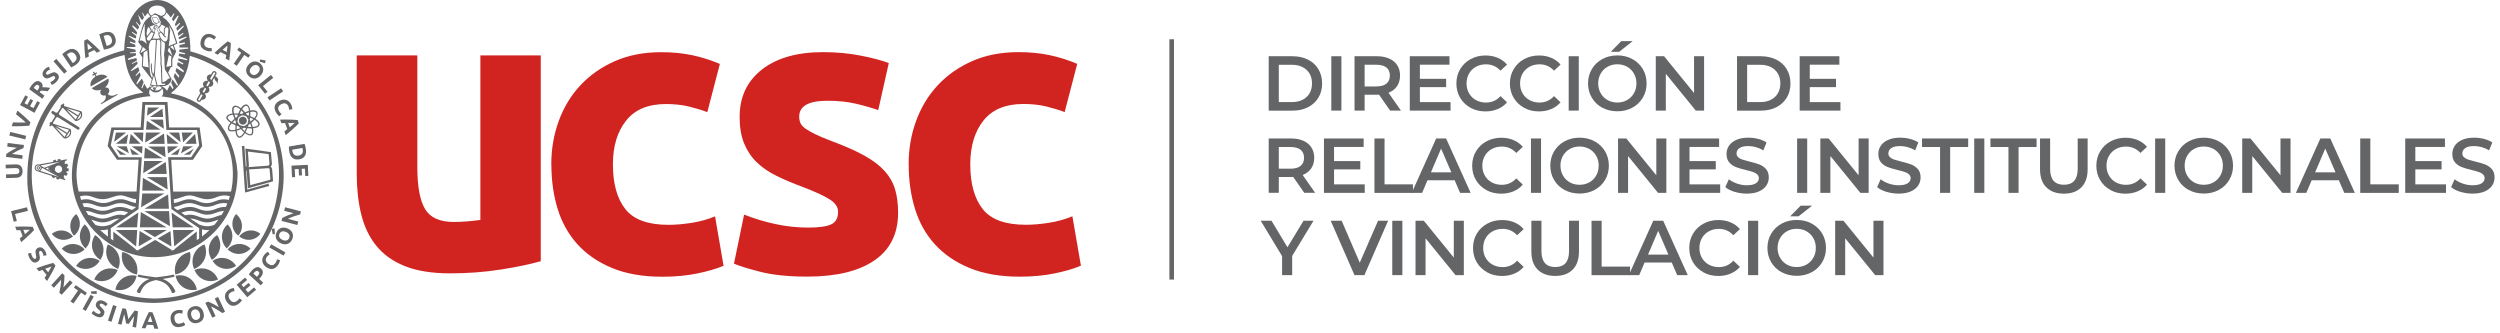 <svg width="420" height="56" viewBox="0 0 420 56" fill="none" xmlns="http://www.w3.org/2000/svg">
<g clip-path="url(#clip0_2_3596)">
<path d="M197.228 6.6H196.459V46.968H197.228V6.6Z" fill="#646567"/>
<path d="M213.142 9.447H217.134C218.109 9.447 218.973 9.638 219.731 10.014C220.489 10.391 221.078 10.926 221.491 11.621C221.905 12.315 222.117 13.11 222.117 14.017C222.117 14.923 221.91 15.719 221.491 16.413C221.072 17.107 220.484 17.638 219.731 18.019C218.978 18.401 218.109 18.587 217.134 18.587H213.142V9.447ZM217.059 17.15C217.727 17.15 218.321 17.023 218.83 16.763C219.339 16.508 219.731 16.143 220.007 15.665C220.283 15.194 220.42 14.642 220.42 14.017C220.42 13.391 220.283 12.84 220.007 12.368C219.731 11.896 219.339 11.531 218.83 11.271C218.321 11.016 217.733 10.884 217.059 10.884H214.838V17.15H217.059Z" fill="#646567"/>
<path d="M223.659 9.447H225.356V18.581H223.659V9.447Z" fill="#646567"/>
<path d="M233.541 18.581L231.675 15.904C231.595 15.915 231.479 15.915 231.32 15.915H229.257V18.576H227.561V9.447H231.32C232.109 9.447 232.799 9.58 233.387 9.84C233.975 10.099 234.426 10.476 234.739 10.963C235.052 11.451 235.211 12.029 235.211 12.697C235.211 13.365 235.041 13.975 234.707 14.473C234.373 14.971 233.891 15.337 233.265 15.581L235.364 18.581H233.535H233.541ZM232.926 11.35C232.544 11.038 231.982 10.879 231.24 10.879H229.257V14.521H231.24C231.977 14.521 232.539 14.361 232.926 14.043C233.307 13.725 233.498 13.275 233.498 12.692C233.498 12.108 233.307 11.663 232.926 11.345V11.35Z" fill="#646567"/>
<path d="M243.692 17.16V18.581H236.843V9.447H243.512V10.868H238.54V13.243H242.95V14.637H238.54V17.155H243.692V17.16Z" fill="#646567"/>
<path d="M247.053 18.104C246.311 17.701 245.728 17.139 245.304 16.429C244.88 15.718 244.673 14.912 244.673 14.017C244.673 13.121 244.885 12.315 245.315 11.605C245.739 10.889 246.327 10.332 247.069 9.929C247.811 9.527 248.644 9.32 249.566 9.32C250.314 9.32 250.997 9.452 251.618 9.712C252.238 9.972 252.757 10.354 253.181 10.847L252.084 11.875C251.421 11.159 250.61 10.804 249.646 10.804C249.02 10.804 248.458 10.942 247.96 11.218C247.462 11.493 247.075 11.875 246.799 12.357C246.518 12.845 246.38 13.396 246.38 14.017C246.38 14.637 246.518 15.188 246.799 15.676C247.08 16.164 247.467 16.545 247.96 16.816C248.453 17.086 249.015 17.229 249.646 17.229C250.61 17.229 251.427 16.869 252.084 16.148L253.181 17.192C252.757 17.69 252.233 18.067 251.607 18.326C250.987 18.586 250.298 18.719 249.55 18.719C248.628 18.719 247.795 18.517 247.053 18.114V18.104Z" fill="#646567"/>
<path d="M256.044 18.104C255.302 17.701 254.719 17.139 254.295 16.429C253.871 15.718 253.664 14.912 253.664 14.017C253.664 13.121 253.876 12.315 254.306 11.605C254.73 10.889 255.318 10.332 256.06 9.929C256.802 9.527 257.635 9.32 258.557 9.32C259.305 9.32 259.988 9.452 260.609 9.712C261.229 9.972 261.748 10.354 262.172 10.847L261.075 11.875C260.412 11.159 259.601 10.804 258.637 10.804C258.011 10.804 257.449 10.942 256.951 11.218C256.452 11.493 256.065 11.875 255.79 12.357C255.509 12.845 255.371 13.396 255.371 14.017C255.371 14.637 255.509 15.188 255.79 15.676C256.071 16.164 256.458 16.545 256.951 16.816C257.444 17.086 258.006 17.229 258.637 17.229C259.601 17.229 260.418 16.869 261.075 16.148L262.172 17.192C261.748 17.69 261.224 18.067 260.598 18.326C259.978 18.586 259.289 18.719 258.541 18.719C257.619 18.719 256.786 18.517 256.044 18.114V18.104Z" fill="#646567"/>
<path d="M263.54 9.447H265.236V18.581H263.54V9.447Z" fill="#646567"/>
<path d="M269.191 18.104C268.444 17.701 267.855 17.139 267.431 16.418C267.007 15.702 266.79 14.897 266.79 14.011C266.79 13.126 267.002 12.32 267.431 11.605C267.855 10.889 268.444 10.327 269.191 9.919C269.939 9.516 270.782 9.309 271.709 9.309C272.637 9.309 273.48 9.511 274.227 9.919C274.975 10.322 275.563 10.884 275.987 11.594C276.411 12.31 276.629 13.11 276.629 14.006C276.629 14.902 276.417 15.708 275.987 16.418C275.558 17.128 274.975 17.69 274.227 18.093C273.48 18.496 272.637 18.698 271.709 18.698C270.782 18.698 269.939 18.496 269.191 18.093V18.104ZM273.353 16.81C273.84 16.535 274.222 16.153 274.503 15.66C274.784 15.167 274.922 14.616 274.922 14.011C274.922 13.407 274.784 12.85 274.503 12.363C274.222 11.875 273.84 11.488 273.353 11.212C272.865 10.937 272.319 10.799 271.709 10.799C271.1 10.799 270.554 10.937 270.066 11.212C269.578 11.488 269.197 11.87 268.916 12.363C268.635 12.856 268.497 13.407 268.497 14.011C268.497 14.616 268.635 15.172 268.916 15.66C269.197 16.153 269.578 16.535 270.066 16.81C270.554 17.086 271.1 17.224 271.709 17.224C272.319 17.224 272.865 17.086 273.353 16.81ZM272.372 6.913H274.291L272.022 8.7H270.612L272.372 6.913Z" fill="#646567"/>
<path d="M286.287 9.447V18.581H284.893L279.857 12.395V18.581H278.171V9.447H279.566L284.602 15.634V9.447H286.287Z" fill="#646567"/>
<path d="M291.822 9.447H295.814C296.789 9.447 297.653 9.638 298.411 10.014C299.169 10.391 299.758 10.926 300.171 11.621C300.585 12.315 300.797 13.11 300.797 14.017C300.797 14.923 300.59 15.719 300.171 16.413C299.752 17.107 299.164 17.638 298.411 18.019C297.658 18.401 296.789 18.587 295.814 18.587H291.822V9.447ZM295.739 17.15C296.407 17.15 297.001 17.023 297.51 16.763C298.019 16.508 298.411 16.143 298.687 15.665C298.962 15.194 299.1 14.642 299.1 14.017C299.1 13.391 298.962 12.84 298.687 12.368C298.411 11.896 298.019 11.531 297.51 11.271C297.001 11.016 296.413 10.884 295.739 10.884H293.518V17.15H295.739Z" fill="#646567"/>
<path d="M309.194 17.16V18.581H302.345V9.447H309.014V10.868H304.041V13.243H308.452V14.637H304.041V17.155H309.194V17.16Z" fill="#646567"/>
<path d="M219.122 32.401L217.256 29.724C217.176 29.734 217.059 29.734 216.9 29.734H214.838V32.396H213.142V23.262H216.9C217.69 23.262 218.379 23.394 218.968 23.654C219.556 23.914 220.007 24.29 220.32 24.778C220.632 25.266 220.791 25.843 220.791 26.511C220.791 27.179 220.622 27.789 220.288 28.287C219.954 28.785 219.471 29.151 218.846 29.395L220.945 32.396H219.116L219.122 32.401ZM218.507 25.17C218.125 24.857 217.563 24.698 216.821 24.698H214.838V28.34H216.821C217.558 28.34 218.12 28.181 218.507 27.863C218.888 27.545 219.079 27.095 219.079 26.511C219.079 25.928 218.888 25.483 218.507 25.165V25.17Z" fill="#646567"/>
<path d="M229.273 30.98V32.401H222.424V23.267H229.093V24.688H224.12V27.063H228.531V28.457H224.12V30.975H229.273V30.98Z" fill="#646567"/>
<path d="M230.906 23.267H232.602V30.97H237.379V32.406H230.906V23.272V23.267Z" fill="#646567"/>
<path d="M244.387 30.286H239.817L238.916 32.401H237.167L241.275 23.267H242.945L247.069 32.401H245.293L244.382 30.286H244.387ZM243.825 28.955L242.102 24.963L240.395 28.955H243.825Z" fill="#646567"/>
<path d="M249.704 31.924C248.962 31.521 248.379 30.959 247.955 30.249C247.53 29.533 247.324 28.733 247.324 27.837C247.324 26.941 247.536 26.135 247.965 25.425C248.389 24.709 248.978 24.153 249.72 23.75C250.462 23.347 251.294 23.14 252.217 23.14C252.964 23.14 253.648 23.273 254.268 23.532C254.888 23.792 255.408 24.174 255.832 24.667L254.735 25.695C254.072 24.98 253.261 24.625 252.296 24.625C251.671 24.625 251.109 24.762 250.61 25.038C250.112 25.314 249.725 25.695 249.45 26.178C249.169 26.665 249.031 27.217 249.031 27.837C249.031 28.457 249.169 29.009 249.45 29.496C249.73 29.984 250.117 30.366 250.61 30.636C251.103 30.906 251.665 31.049 252.296 31.049C253.261 31.049 254.077 30.689 254.735 29.968L255.832 31.012C255.408 31.511 254.883 31.887 254.258 32.147C253.632 32.407 252.948 32.539 252.201 32.539C251.278 32.539 250.446 32.338 249.704 31.935V31.924Z" fill="#646567"/>
<path d="M257.2 23.267H258.896V32.401H257.2V23.267Z" fill="#646567"/>
<path d="M262.851 31.924C262.103 31.521 261.515 30.959 261.091 30.238C260.667 29.523 260.449 28.717 260.449 27.831C260.449 26.946 260.662 26.14 261.091 25.425C261.515 24.709 262.103 24.147 262.851 23.739C263.598 23.336 264.441 23.129 265.369 23.129C266.297 23.129 267.14 23.331 267.887 23.739C268.634 24.142 269.223 24.704 269.647 25.414C270.071 26.13 270.288 26.93 270.288 27.826C270.288 28.722 270.076 29.528 269.647 30.238C269.223 30.954 268.634 31.511 267.887 31.913C267.14 32.316 266.297 32.518 265.369 32.518C264.441 32.518 263.598 32.316 262.851 31.913V31.924ZM267.012 30.631C267.5 30.355 267.882 29.973 268.163 29.48C268.444 28.987 268.581 28.436 268.581 27.826C268.581 27.217 268.444 26.665 268.163 26.178C267.882 25.685 267.5 25.303 267.012 25.027C266.525 24.752 265.979 24.614 265.369 24.614C264.759 24.614 264.213 24.752 263.726 25.027C263.238 25.303 262.856 25.685 262.575 26.178C262.294 26.671 262.156 27.222 262.156 27.826C262.156 28.431 262.294 28.987 262.575 29.48C262.856 29.973 263.238 30.355 263.726 30.631C264.213 30.906 264.759 31.044 265.369 31.044C265.979 31.044 266.525 30.906 267.012 30.631Z" fill="#646567"/>
<path d="M279.947 23.267V32.401H278.553L273.517 26.215V32.401H271.831V23.267H273.225L278.261 29.453V23.267H279.947Z" fill="#646567"/>
<path d="M288.991 30.98V32.401H282.142V23.267H288.811V24.688H283.838V27.063H288.249V28.457H283.838V30.975H288.991V30.98Z" fill="#646567"/>
<path d="M291.414 32.231C290.756 32.03 290.237 31.765 289.855 31.436L290.443 30.116C290.82 30.413 291.276 30.652 291.822 30.843C292.368 31.028 292.914 31.123 293.46 31.123C294.138 31.123 294.647 31.012 294.981 30.795C295.315 30.578 295.485 30.291 295.485 29.936C295.485 29.676 295.389 29.459 295.204 29.289C295.018 29.12 294.78 28.987 294.493 28.892C294.207 28.796 293.815 28.685 293.317 28.563C292.622 28.399 292.055 28.234 291.626 28.065C291.196 27.9 290.825 27.641 290.518 27.291C290.21 26.936 290.056 26.464 290.056 25.86C290.056 25.356 290.194 24.895 290.47 24.481C290.746 24.068 291.159 23.739 291.71 23.495C292.262 23.251 292.94 23.129 293.741 23.129C294.297 23.129 294.843 23.198 295.384 23.336C295.925 23.474 296.391 23.675 296.778 23.935L296.243 25.255C295.845 25.022 295.427 24.842 294.992 24.72C294.557 24.598 294.133 24.54 293.725 24.54C293.057 24.54 292.559 24.651 292.23 24.879C291.901 25.107 291.742 25.404 291.742 25.78C291.742 26.04 291.838 26.257 292.023 26.421C292.209 26.586 292.447 26.718 292.734 26.814C293.02 26.909 293.412 27.02 293.905 27.142C294.584 27.301 295.14 27.46 295.575 27.63C296.01 27.8 296.381 28.059 296.693 28.404C297.001 28.754 297.155 29.22 297.155 29.814C297.155 30.318 297.017 30.774 296.741 31.182C296.466 31.59 296.052 31.919 295.495 32.163C294.939 32.406 294.26 32.528 293.46 32.528C292.755 32.528 292.076 32.428 291.419 32.226L291.414 32.231Z" fill="#646567"/>
<path d="M301.915 23.267H303.611V32.401H301.915V23.267Z" fill="#646567"/>
<path d="M313.933 23.267V32.401H312.539L307.502 26.215V32.401H305.817V23.267H307.211L312.247 29.453V23.267H313.933Z" fill="#646567"/>
<path d="M316.917 32.231C316.26 32.03 315.741 31.765 315.359 31.436L315.947 30.116C316.324 30.413 316.78 30.652 317.326 30.843C317.872 31.028 318.418 31.123 318.964 31.123C319.642 31.123 320.151 31.012 320.485 30.795C320.819 30.578 320.989 30.291 320.989 29.936C320.989 29.676 320.893 29.459 320.708 29.289C320.522 29.12 320.284 28.987 319.997 28.892C319.711 28.796 319.319 28.685 318.821 28.563C318.126 28.399 317.559 28.234 317.129 28.065C316.7 27.9 316.329 27.641 316.022 27.291C315.714 26.936 315.56 26.464 315.56 25.86C315.56 25.356 315.698 24.895 315.974 24.481C316.249 24.068 316.663 23.739 317.214 23.495C317.766 23.251 318.444 23.129 319.245 23.129C319.801 23.129 320.347 23.198 320.888 23.336C321.429 23.474 321.895 23.675 322.282 23.935L321.747 25.255C321.349 25.022 320.93 24.842 320.496 24.72C320.061 24.598 319.637 24.54 319.229 24.54C318.561 24.54 318.062 24.651 317.734 24.879C317.405 25.107 317.246 25.404 317.246 25.78C317.246 26.04 317.342 26.257 317.527 26.421C317.713 26.586 317.951 26.718 318.237 26.814C318.524 26.909 318.916 27.02 319.409 27.142C320.087 27.301 320.644 27.46 321.079 27.63C321.514 27.8 321.885 28.059 322.197 28.404C322.505 28.754 322.659 29.22 322.659 29.814C322.659 30.318 322.521 30.774 322.245 31.182C321.969 31.59 321.556 31.919 320.999 32.163C320.443 32.406 319.764 32.528 318.964 32.528C318.259 32.528 317.58 32.428 316.923 32.226L316.917 32.231Z" fill="#646567"/>
<path d="M325.929 24.698H322.902V23.262H330.653V24.698H327.626V32.401H325.929V24.698Z" fill="#646567"/>
<path d="M331.67 23.267H333.367V32.401H331.67V23.267Z" fill="#646567"/>
<path d="M337.422 24.698H334.395V23.262H342.146V24.698H339.119V32.401H337.422V24.698Z" fill="#646567"/>
<path d="M343.779 31.468C343.074 30.758 342.724 29.745 342.724 28.42V23.262H344.42V28.351C344.42 30.143 345.194 31.038 346.742 31.038C348.29 31.038 349.053 30.143 349.053 28.351V23.262H350.723V28.42C350.723 29.745 350.373 30.758 349.673 31.468C348.974 32.178 347.993 32.533 346.731 32.533C345.47 32.533 344.489 32.178 343.784 31.468H343.779Z" fill="#646567"/>
<path d="M354.566 31.924C353.824 31.521 353.241 30.959 352.817 30.249C352.393 29.533 352.186 28.733 352.186 27.837C352.186 26.941 352.398 26.135 352.828 25.425C353.252 24.709 353.84 24.153 354.582 23.75C355.325 23.347 356.157 23.14 357.079 23.14C357.827 23.14 358.511 23.273 359.131 23.532C359.751 23.792 360.271 24.174 360.695 24.667L359.597 25.695C358.935 24.98 358.124 24.625 357.159 24.625C356.533 24.625 355.971 24.762 355.473 25.038C354.975 25.314 354.588 25.695 354.312 26.178C354.031 26.665 353.893 27.217 353.893 27.837C353.893 28.457 354.031 29.009 354.312 29.496C354.593 29.984 354.98 30.366 355.473 30.636C355.966 30.906 356.528 31.049 357.159 31.049C358.124 31.049 358.94 30.689 359.597 29.968L360.695 31.012C360.271 31.511 359.746 31.887 359.12 32.147C358.495 32.407 357.811 32.539 357.063 32.539C356.141 32.539 355.309 32.338 354.566 31.935V31.924Z" fill="#646567"/>
<path d="M362.062 23.267H363.759V32.401H362.062V23.267Z" fill="#646567"/>
<path d="M367.713 31.924C366.966 31.521 366.377 30.959 365.953 30.238C365.529 29.523 365.312 28.717 365.312 27.831C365.312 26.946 365.524 26.14 365.953 25.425C366.377 24.709 366.966 24.147 367.713 23.739C368.461 23.336 369.304 23.129 370.231 23.129C371.159 23.129 372.002 23.331 372.749 23.739C373.497 24.142 374.085 24.704 374.509 25.414C374.933 26.13 375.151 26.93 375.151 27.826C375.151 28.722 374.939 29.528 374.509 30.238C374.085 30.954 373.497 31.511 372.749 31.913C372.002 32.316 371.159 32.518 370.231 32.518C369.304 32.518 368.461 32.316 367.713 31.913V31.924ZM371.875 30.631C372.362 30.355 372.744 29.973 373.025 29.48C373.306 28.987 373.444 28.436 373.444 27.826C373.444 27.217 373.306 26.665 373.025 26.178C372.744 25.69 372.362 25.303 371.875 25.027C371.387 24.752 370.841 24.614 370.231 24.614C369.622 24.614 369.076 24.752 368.588 25.027C368.1 25.303 367.718 25.685 367.438 26.178C367.157 26.671 367.019 27.222 367.019 27.826C367.019 28.431 367.157 28.987 367.438 29.48C367.718 29.973 368.1 30.355 368.588 30.631C369.076 30.906 369.622 31.044 370.231 31.044C370.841 31.044 371.387 30.906 371.875 30.631Z" fill="#646567"/>
<path d="M384.809 23.267V32.401H383.415L378.379 26.215V32.401H376.693V23.267H378.088L383.124 29.453V23.267H384.809Z" fill="#646567"/>
<path d="M392.931 30.286H388.361L387.46 32.401H385.711L389.819 23.267H391.489L395.613 32.401H393.837L392.926 30.286H392.931ZM392.369 28.955L390.646 24.963L388.939 28.955H392.369Z" fill="#646567"/>
<path d="M396.52 23.267H398.216V30.97H402.993V32.406H396.52V23.272V23.267Z" fill="#646567"/>
<path d="M410.928 30.98V32.401H404.079V23.267H410.748V24.688H405.775V27.063H410.186V28.457H405.775V30.975H410.928V30.98Z" fill="#646567"/>
<path d="M413.346 32.231C412.688 32.03 412.169 31.765 411.787 31.436L412.376 30.116C412.752 30.413 413.208 30.652 413.754 30.843C414.3 31.028 414.846 31.123 415.392 31.123C416.07 31.123 416.579 31.012 416.913 30.795C417.247 30.578 417.417 30.291 417.417 29.936C417.417 29.676 417.322 29.459 417.136 29.289C416.95 29.12 416.712 28.987 416.426 28.892C416.139 28.796 415.747 28.685 415.249 28.563C414.554 28.399 413.987 28.234 413.558 28.065C413.128 27.9 412.757 27.641 412.45 27.291C412.142 26.936 411.989 26.464 411.989 25.86C411.989 25.356 412.126 24.895 412.402 24.481C412.678 24.068 413.091 23.739 413.643 23.495C414.194 23.251 414.872 23.129 415.673 23.129C416.229 23.129 416.775 23.198 417.316 23.336C417.857 23.474 418.323 23.675 418.71 23.935L418.175 25.255C417.777 25.022 417.359 24.842 416.924 24.72C416.489 24.598 416.065 24.54 415.657 24.54C414.989 24.54 414.491 24.651 414.162 24.879C413.833 25.107 413.674 25.404 413.674 25.78C413.674 26.04 413.77 26.257 413.955 26.421C414.141 26.586 414.379 26.718 414.666 26.814C414.952 26.909 415.344 27.02 415.837 27.142C416.516 27.301 417.072 27.46 417.507 27.63C417.942 27.8 418.313 28.059 418.626 28.404C418.933 28.754 419.087 29.22 419.087 29.814C419.087 30.318 418.949 30.774 418.673 31.182C418.398 31.59 417.984 31.919 417.428 32.163C416.871 32.406 416.192 32.528 415.392 32.528C414.687 32.528 414.008 32.428 413.351 32.226L413.346 32.231Z" fill="#646567"/>
<path d="M217.086 42.998V46.221H215.39V43.025L211.801 37.087H213.614L216.291 41.54L218.994 37.087H220.664L217.086 42.998Z" fill="#646567"/>
<path d="M233.202 37.087L229.22 46.221H227.551L223.559 37.087H225.398L228.441 44.133L231.511 37.087H233.207H233.202Z" fill="#646567"/>
<path d="M233.901 37.087H235.598V46.221H233.901V37.087Z" fill="#646567"/>
<path d="M245.924 37.087V46.221H244.53L239.494 40.035V46.221H237.808V37.087H239.203L244.239 43.274V37.087H245.924Z" fill="#646567"/>
<path d="M249.847 45.744C249.105 45.341 248.522 44.779 248.098 44.069C247.674 43.353 247.467 42.553 247.467 41.657C247.467 40.761 247.679 39.955 248.108 39.245C248.533 38.529 249.121 37.973 249.863 37.57C250.605 37.167 251.438 36.965 252.36 36.965C253.107 36.965 253.791 37.098 254.412 37.358C255.032 37.617 255.551 37.999 255.975 38.492L254.878 39.52C254.215 38.805 253.404 38.45 252.44 38.45C251.814 38.45 251.252 38.587 250.754 38.863C250.255 39.139 249.868 39.52 249.593 40.003C249.317 40.485 249.174 41.042 249.174 41.662C249.174 42.282 249.312 42.834 249.593 43.321C249.874 43.809 250.261 44.191 250.754 44.461C251.247 44.731 251.809 44.875 252.44 44.875C253.404 44.875 254.221 44.514 254.878 43.793L255.975 44.838C255.551 45.336 255.027 45.712 254.401 45.972C253.775 46.232 253.092 46.364 252.344 46.364C251.422 46.364 250.589 46.163 249.847 45.76V45.744Z" fill="#646567"/>
<path d="M258.324 45.288C257.619 44.578 257.269 43.565 257.269 42.24V37.087H258.965V42.176C258.965 43.968 259.739 44.864 261.287 44.864C262.835 44.864 263.598 43.968 263.598 42.176V37.087H265.268V42.24C265.268 43.565 264.918 44.578 264.219 45.288C263.519 45.999 262.538 46.354 261.276 46.354C260.015 46.354 259.034 45.999 258.329 45.288H258.324Z" fill="#646567"/>
<path d="M267.378 37.087H269.075V44.79H273.851V46.227H267.378V37.093V37.087Z" fill="#646567"/>
<path d="M280.859 44.106H276.289L275.388 46.221H273.639L277.747 37.087H279.417L283.541 46.221H281.766L280.854 44.106H280.859ZM280.297 42.776L278.574 38.784L276.867 42.776H280.297Z" fill="#646567"/>
<path d="M286.176 45.744C285.434 45.341 284.851 44.779 284.427 44.069C284.003 43.353 283.796 42.553 283.796 41.657C283.796 40.761 284.008 39.955 284.437 39.245C284.861 38.529 285.45 37.973 286.192 37.57C286.934 37.167 287.766 36.965 288.689 36.965C289.436 36.965 290.12 37.098 290.74 37.358C291.361 37.617 291.88 37.999 292.304 38.492L291.207 39.52C290.544 38.805 289.733 38.45 288.768 38.45C288.143 38.45 287.581 38.587 287.083 38.863C286.584 39.139 286.197 39.52 285.922 40.003C285.646 40.485 285.503 41.042 285.503 41.662C285.503 42.282 285.641 42.834 285.922 43.321C286.203 43.809 286.59 44.191 287.083 44.461C287.576 44.731 288.138 44.875 288.768 44.875C289.733 44.875 290.55 44.514 291.207 43.793L292.304 44.838C291.88 45.336 291.355 45.712 290.73 45.972C290.104 46.232 289.42 46.364 288.673 46.364C287.751 46.364 286.918 46.163 286.176 45.76V45.744Z" fill="#646567"/>
<path d="M293.677 37.087H295.374V46.221H293.677V37.087Z" fill="#646567"/>
<path d="M299.328 45.744C298.581 45.341 297.992 44.779 297.568 44.058C297.144 43.343 296.927 42.537 296.927 41.651C296.927 40.766 297.139 39.96 297.568 39.245C297.992 38.529 298.581 37.967 299.328 37.559C300.076 37.156 300.919 36.955 301.846 36.955C302.774 36.955 303.617 37.156 304.364 37.559C305.112 37.962 305.7 38.524 306.124 39.234C306.548 39.944 306.766 40.75 306.766 41.646C306.766 42.542 306.554 43.348 306.124 44.058C305.7 44.774 305.112 45.331 304.364 45.733C303.617 46.136 302.774 46.338 301.846 46.338C300.919 46.338 300.076 46.136 299.328 45.733V45.744ZM303.49 44.45C303.977 44.175 304.359 43.793 304.64 43.3C304.921 42.807 305.059 42.256 305.059 41.651C305.059 41.047 304.921 40.49 304.64 40.003C304.359 39.51 303.977 39.128 303.49 38.852C303.002 38.577 302.456 38.439 301.846 38.439C301.237 38.439 300.691 38.577 300.203 38.852C299.715 39.128 299.333 39.51 299.053 40.003C298.772 40.496 298.634 41.042 298.634 41.651C298.634 42.261 298.772 42.812 299.053 43.3C299.333 43.793 299.715 44.175 300.203 44.45C300.691 44.726 301.237 44.864 301.846 44.864C302.456 44.864 303.002 44.726 303.49 44.45ZM302.509 34.553H304.428L302.159 36.34H300.749L302.509 34.553Z" fill="#646567"/>
<path d="M316.424 37.087V46.221H315.03L309.994 40.035V46.221H308.308V37.087H309.703L314.739 43.274V37.087H316.424Z" fill="#646567"/>
<path d="M135.692 38.238C137.553 38.238 138.867 38.057 139.641 37.691C140.415 37.331 140.797 36.626 140.797 35.582C140.797 34.765 140.299 34.05 139.297 33.44C138.3 32.825 136.779 32.136 134.738 31.362C133.147 30.773 131.706 30.159 130.417 29.523C129.124 28.886 128.021 28.128 127.115 27.243C126.208 26.358 125.503 25.303 125.005 24.078C124.507 22.854 124.257 21.38 124.257 19.652C124.257 16.296 125.503 13.64 128 11.684C130.497 9.733 133.927 8.758 138.284 8.758C140.463 8.758 142.552 8.949 144.55 9.336C146.549 9.723 148.134 10.141 149.316 10.597L147.545 18.496C146.363 18.088 145.086 17.722 143.697 17.404C142.313 17.086 140.76 16.927 139.032 16.927C135.856 16.927 134.266 17.812 134.266 19.583C134.266 19.991 134.335 20.352 134.473 20.669C134.611 20.988 134.881 21.295 135.289 21.587C135.697 21.884 136.254 22.202 136.959 22.546C137.664 22.891 138.56 23.267 139.647 23.675C141.873 24.497 143.707 25.313 145.16 26.114C146.612 26.914 147.757 27.778 148.6 28.706C149.438 29.634 150.032 30.662 150.371 31.797C150.71 32.926 150.88 34.24 150.88 35.735C150.88 39.266 149.549 41.938 146.899 43.751C144.243 45.564 140.484 46.47 135.628 46.47C132.453 46.47 129.808 46.2 127.698 45.654C125.588 45.108 124.125 44.657 123.308 44.291L125.01 36.053C126.733 36.737 128.504 37.267 130.322 37.654C132.135 38.041 133.932 38.232 135.703 38.232M90.839 43.883C89.116 44.382 86.889 44.848 84.165 45.278C81.44 45.707 78.583 45.924 75.587 45.924C72.592 45.924 70.016 45.516 67.996 44.7C65.976 43.883 64.376 42.738 63.199 41.264C62.017 39.791 61.179 38.031 60.681 35.99C60.182 33.949 59.933 31.701 59.933 29.252V9.309H70.111V28.027C70.111 31.293 70.541 33.657 71.405 35.11C72.269 36.562 73.88 37.289 76.24 37.289C76.966 37.289 77.708 37.257 78.524 37.188C79.341 37.119 80.067 37.039 80.703 36.949V9.309H90.85V43.889L90.839 43.883ZM152.65 27.614C152.65 25.027 153.069 22.588 153.912 20.298C154.755 18.008 155.964 16.01 157.554 14.308C159.144 12.607 161.074 11.255 163.343 10.258C165.612 9.261 168.199 8.758 171.104 8.758C173.007 8.758 174.756 8.927 176.347 9.267C177.937 9.606 179.48 10.094 180.974 10.73L178.865 18.83C177.91 18.47 176.866 18.151 175.732 17.876C174.597 17.605 173.325 17.468 171.92 17.468C168.925 17.468 166.688 18.401 165.214 20.261C163.74 22.122 163.004 24.571 163.004 27.614C163.004 30.837 163.698 33.334 165.082 35.105C166.465 36.875 168.883 37.761 172.334 37.761C173.558 37.761 174.873 37.644 176.283 37.421C177.688 37.193 178.981 36.833 180.163 36.334L181.595 44.641C180.413 45.14 178.939 45.569 177.168 45.935C175.398 46.295 173.447 46.481 171.31 46.481C168.045 46.481 165.23 45.993 162.871 45.018C160.512 44.042 158.572 42.712 157.05 41.037C155.529 39.356 154.421 37.373 153.716 35.078C153.011 32.788 152.661 30.302 152.661 27.625M92.615 27.625C92.615 25.038 93.034 22.599 93.876 20.309C94.714 18.019 95.928 16.02 97.518 14.319C99.109 12.617 101.038 11.265 103.307 10.269C105.576 9.272 108.163 8.768 111.068 8.768C112.977 8.768 114.721 8.938 116.311 9.277C117.901 9.617 119.444 10.104 120.939 10.74L118.829 18.841C117.875 18.48 116.83 18.162 115.696 17.886C114.562 17.616 113.289 17.478 111.884 17.478C108.889 17.478 106.652 18.411 105.179 20.272C103.705 22.133 102.968 24.582 102.968 27.625C102.968 30.848 103.662 33.345 105.046 35.115C106.43 36.886 108.847 37.771 112.298 37.771C113.523 37.771 114.843 37.654 116.247 37.432C117.657 37.204 118.951 36.843 120.128 36.345L121.559 44.652C120.377 45.15 118.903 45.58 117.133 45.946C115.362 46.306 113.411 46.492 111.28 46.492C108.009 46.492 105.2 46.004 102.841 45.028C100.482 44.053 98.541 42.722 97.02 41.047C95.499 39.367 94.391 37.384 93.686 35.089C92.981 32.799 92.631 30.312 92.631 27.635" fill="#D12421"/>
<path d="M41.793 28.473C41.846 28.573 41.877 28.711 41.883 28.891L42.042 31.102L45.434 30.185L45.302 28.51C45.302 28.165 44.904 28.261 44.904 28.261L41.793 28.473ZM41.644 25.456L41.809 27.683C41.84 27.884 41.745 28.08 41.745 28.08L45.005 27.831C45.281 27.831 45.27 27.481 45.27 27.481L45.138 25.901L41.644 25.462V25.456ZM41.05 24.507L41.3 28.064C41.4 28.064 41.4 27.715 41.4 27.715L41.215 24.958L45.514 25.552L45.678 27.465C45.71 27.73 45.477 28.033 45.477 28.033C45.641 28.033 45.726 28.483 45.726 28.483L45.874 30.46L41.65 31.627L41.459 28.96C41.459 28.679 41.342 28.584 41.342 28.584L41.549 31.86L45.106 30.842L45.222 31.24L41.172 32.348L40.637 24.539L41.035 24.507H41.05Z" fill="#646567"/>
<path d="M33.798 15.819L33.305 16.683C33.21 16.794 33.459 16.99 33.554 16.847L34.032 16.02C34.016 15.951 33.904 15.909 33.798 15.819ZM34.419 14.748L34.042 15.389C34.079 15.49 34.164 15.506 34.275 15.596L34.641 14.955C34.615 14.854 34.509 14.812 34.413 14.748H34.419ZM35.049 13.651L34.662 14.324C34.678 14.398 34.811 14.441 34.896 14.52L35.283 13.847C35.235 13.757 35.129 13.714 35.049 13.651ZM35.293 13.227C35.346 13.317 35.426 13.343 35.532 13.423L36.152 12.347C36.226 12.204 35.956 12.076 35.892 12.198L35.293 13.227ZM35.691 13.603C36.025 14.069 35.739 14.631 35.118 14.589L35.055 14.7C35.394 15.177 35.039 15.713 34.493 15.671L34.44 15.766C34.843 16.354 34.387 16.821 33.867 16.757C33.719 17.102 33.512 17.203 33.247 17.059C33.056 16.916 33.003 16.762 33.088 16.598L33.639 15.644C33.268 15.061 33.708 14.637 34.196 14.674L34.254 14.584C33.819 13.932 34.36 13.508 34.832 13.582L34.89 13.486C34.503 12.887 34.97 12.437 35.458 12.506L35.701 12.082C35.829 11.922 35.988 11.891 36.179 11.981C36.364 12.103 36.428 12.257 36.364 12.437L36.157 12.792C36.253 12.85 36.348 12.925 36.348 12.925C36.624 13.136 36.714 13.338 36.618 13.529C36.618 13.529 36.571 13.592 36.587 13.661C36.597 13.73 36.566 13.762 36.566 13.762C36.613 13.852 36.624 14.038 36.624 14.038H36.518C36.539 14.001 36.47 13.789 36.47 13.789C36.327 13.773 36.216 13.566 36.2 13.539C36.184 13.513 36.11 13.433 36.11 13.433L36.078 13.327C36.078 13.232 35.972 13.121 35.972 13.121L35.696 13.608L35.691 13.603Z" fill="#646567"/>
<path d="M9.371 21.141L11.279 22.329L11.592 21.799L9.366 21.136L9.371 21.141ZM13.591 19.026L12.923 20.097C13.442 19.954 13.675 19.514 13.591 19.026ZM11.21 18.167L13.135 19.376L13.448 18.846L11.21 18.173V18.167ZM11.104 18.348L12.695 20.065L13.013 19.551L11.099 18.348H11.104ZM11.73 21.995L11.057 23.06C11.56 22.944 11.836 22.424 11.73 21.995ZM9.249 21.311L10.845 23.023L11.163 22.498L9.249 21.311ZM13.034 21.762L9.737 19.699L9.466 19.71L8.894 20.643L8.942 20.791L11.719 21.64C11.979 21.64 12.032 22.292 11.831 22.71C11.481 23.177 11.115 23.352 10.733 23.235L8.767 21.072L8.634 21.083L8.57 21.168C8.358 21.327 8.189 21.093 8.396 20.934C8.237 20.786 8.406 20.431 8.655 20.516L9.233 19.577C9.17 19.471 9.138 19.392 9.143 19.349L8.719 19.084C8.475 18.819 8.772 18.57 8.989 18.676L9.403 18.936C9.466 18.91 9.546 18.904 9.641 18.915L10.225 17.992C10.097 17.711 10.309 17.51 10.505 17.537C10.59 17.298 10.871 17.372 10.792 17.595L10.739 17.68C10.765 17.733 10.781 17.775 10.781 17.817L13.623 18.692C13.75 18.676 13.919 19.286 13.707 19.715C13.421 20.235 12.668 20.468 12.605 20.267L10.595 18.125C10.537 18.141 10.484 18.157 10.447 18.146L9.875 19.079C9.928 19.132 9.959 19.206 9.965 19.302L13.273 21.364C13.495 21.56 13.299 21.883 13.029 21.772L13.034 21.762Z" fill="#646567"/>
<path d="M10.102 28.977C10.41 28.828 10.537 28.457 10.389 28.155C10.24 27.848 9.869 27.72 9.567 27.874C9.26 28.022 9.132 28.393 9.286 28.696C9.435 29.003 9.806 29.13 10.108 28.982L10.102 28.977ZM6.842 28.208C6.842 27.975 6.651 27.784 6.418 27.784C6.185 27.784 5.994 27.975 5.994 28.208C5.994 28.441 6.185 28.632 6.418 28.632C6.651 28.632 6.842 28.441 6.842 28.208ZM8.576 29.3L8.735 29.353L9.906 29.74L7.028 28.171C7.028 28.399 6.932 28.574 6.742 28.696L8.576 29.305V29.3ZM7.468 28.181L8.475 27.789L10.092 27.158L8.422 27.482L6.842 27.784L6.901 27.874L7.468 28.181ZM7.685 28.293L8.109 28.521L8.427 28.696L8.406 28.558L8.136 28.537V28.118L7.685 28.288V28.293ZM8.464 27.996L8.3 28.059L8.443 28.07L8.464 27.996ZM11.258 26.93L10.871 27.079L10.982 27.153L10.829 27.381C10.892 27.445 10.951 27.508 11.004 27.582L11.263 27.455L11.476 27.895L11.216 28.022C11.242 28.102 11.258 28.187 11.263 28.272L11.555 28.293L11.518 28.78L11.226 28.759C11.205 28.844 11.179 28.924 11.147 28.998L11.396 29.168L11.12 29.57L10.876 29.406C10.818 29.47 10.749 29.528 10.68 29.581L10.807 29.841L10.659 29.915L10.982 30.09L10.903 30.27L9.965 29.963L9.954 30.138L9.466 30.106L9.488 29.82C9.403 29.798 9.323 29.772 9.244 29.735L9.085 29.973L8.682 29.703L8.767 29.576L6.37 28.791C5.459 28.653 5.803 27.429 6.561 27.63L8.963 27.18L8.878 27.005L9.318 26.793L9.445 27.052C9.525 27.031 9.609 27.015 9.689 27.005L9.71 26.724L10.198 26.755L10.182 26.952L11.21 26.755L11.258 26.936V26.93ZM6.291 28.213C6.291 28.288 6.355 28.351 6.429 28.351C6.503 28.351 6.567 28.288 6.567 28.213C6.567 28.139 6.503 28.075 6.429 28.075C6.355 28.075 6.291 28.139 6.291 28.213ZM6.148 28.213C6.148 28.054 6.275 27.927 6.434 27.927C6.593 27.927 6.72 28.054 6.72 28.213C6.72 28.372 6.593 28.5 6.434 28.5C6.275 28.5 6.148 28.372 6.148 28.213Z" fill="#646567"/>
<path d="M23.556 49.195C23.488 49.37 22.878 49.137 23.016 48.851C23.546 47.721 24.288 47.17 25.136 46.863C24.569 46.773 23.938 46.672 23.238 46.513C23.053 46.47 23.154 46.083 23.366 46.142C24.325 46.396 25.311 46.439 26.228 46.592C27.145 46.439 28.131 46.396 29.086 46.142C29.298 46.083 29.398 46.47 29.213 46.513C28.513 46.677 27.882 46.773 27.315 46.863C28.163 47.165 28.905 47.716 29.436 48.845C29.568 49.132 28.958 49.365 28.89 49.19C28.322 47.716 27.474 47.303 26.223 47.048C24.972 47.303 24.119 47.716 23.551 49.19L23.556 49.195Z" fill="#646567"/>
<path d="M16.967 17.526C16.967 17.526 16.888 17.388 17.026 17.309C17.757 16.885 17.874 16.349 17.715 16.015C17.386 16.116 17.052 16.026 16.909 15.771C16.782 15.554 16.835 15.278 17.01 15.056C16.384 15.289 15.743 15.194 15.414 14.806L18.208 13.195C18.377 13.672 18.144 14.276 17.63 14.7C17.911 14.658 18.176 14.754 18.303 14.971C18.446 15.22 18.361 15.549 18.118 15.782C18.33 16.073 18.86 16.254 19.575 15.84C19.713 15.761 19.798 15.899 19.798 15.899L16.978 17.526H16.967ZM15.25 14.526C15.053 13.985 15.382 13.285 16.04 12.866L15.87 12.575L15.589 12.739L15.488 12.564L15.769 12.4L15.61 12.124L15.785 12.023L15.944 12.299L16.215 12.14L16.315 12.315L16.04 12.474L16.209 12.766C16.904 12.405 17.672 12.474 18.038 12.914L15.244 14.526H15.25Z" fill="#646567"/>
<path d="M34.589 41.89C34.795 43.348 33.937 44.705 32.606 45.187C32.489 44.928 32.405 44.652 32.367 44.355C32.161 42.897 33.02 41.54 34.35 41.058C34.467 41.318 34.552 41.599 34.589 41.89ZM36.852 40.22C37.308 41.54 36.752 42.966 35.601 43.655C35.447 43.438 35.32 43.189 35.225 42.924C34.769 41.604 35.326 40.178 36.476 39.489C36.63 39.706 36.757 39.955 36.852 40.22ZM38.697 38.317C39.339 39.478 39.058 40.899 38.093 41.736C37.913 41.556 37.754 41.349 37.621 41.111C36.98 39.95 37.261 38.529 38.225 37.692C38.406 37.872 38.565 38.078 38.697 38.317ZM40.15 36.462C40.871 37.416 40.796 38.725 40.038 39.595C39.853 39.457 39.683 39.292 39.54 39.096C38.819 38.142 38.893 36.833 39.651 35.963C39.837 36.101 40.007 36.266 40.15 36.462ZM33.078 46.078C32.908 45.85 32.776 45.606 32.68 45.357C33.894 44.785 35.389 45.124 36.227 46.237C36.396 46.465 36.529 46.703 36.624 46.958C35.41 47.531 33.921 47.191 33.078 46.078ZM36.2 44.435C36.004 44.249 35.84 44.048 35.707 43.825C36.752 43.088 38.199 43.162 39.169 44.064C39.365 44.249 39.529 44.45 39.662 44.673C38.618 45.41 37.17 45.336 36.2 44.435ZM38.835 42.335C38.612 42.213 38.416 42.06 38.241 41.885C39.036 40.968 40.388 40.697 41.491 41.312C41.714 41.434 41.915 41.588 42.084 41.763C41.289 42.68 39.938 42.95 38.835 42.335ZM40.781 40.082C40.563 39.987 40.367 39.86 40.192 39.717C40.855 38.8 42.084 38.444 43.161 38.921C43.378 39.017 43.574 39.144 43.749 39.287C43.087 40.204 41.857 40.559 40.781 40.082ZM32.002 43.2C31.949 44.678 30.862 45.871 29.462 46.115C29.394 45.839 29.362 45.548 29.372 45.251C29.425 43.772 30.512 42.574 31.912 42.335C31.98 42.611 32.012 42.903 32.007 43.2H32.002ZM29.759 47.112C29.637 46.857 29.553 46.592 29.505 46.327C30.809 45.998 32.209 46.613 32.818 47.87C32.94 48.124 33.025 48.389 33.073 48.654C31.768 48.983 30.369 48.368 29.759 47.112Z" fill="#646567"/>
<path d="M17.868 41.89C17.911 41.593 17.99 41.318 18.107 41.058C19.438 41.54 20.296 42.897 20.09 44.355C20.047 44.652 19.968 44.928 19.851 45.187C18.52 44.705 17.662 43.348 17.868 41.89ZM15.605 40.22C15.695 39.955 15.822 39.706 15.981 39.489C17.137 40.178 17.688 41.604 17.232 42.924C17.142 43.194 17.015 43.438 16.856 43.655C15.7 42.966 15.149 41.54 15.605 40.22ZM13.76 38.317C13.893 38.084 14.052 37.872 14.232 37.692C15.197 38.529 15.478 39.95 14.836 41.111C14.704 41.344 14.545 41.556 14.364 41.736C13.399 40.899 13.119 39.478 13.76 38.317ZM12.307 36.462C12.456 36.266 12.62 36.101 12.806 35.963C13.564 36.833 13.638 38.137 12.917 39.096C12.769 39.292 12.604 39.457 12.419 39.595C11.661 38.725 11.586 37.421 12.307 36.462ZM19.379 46.083C18.536 47.197 17.047 47.536 15.833 46.963C15.928 46.709 16.061 46.47 16.23 46.242C17.068 45.129 18.563 44.79 19.777 45.362C19.681 45.617 19.549 45.855 19.379 46.083ZM16.257 44.44C15.287 45.346 13.834 45.415 12.79 44.678C12.922 44.461 13.087 44.254 13.283 44.069C14.253 43.162 15.706 43.093 16.75 43.83C16.617 44.053 16.453 44.254 16.257 44.44ZM13.622 42.341C12.52 42.95 11.168 42.685 10.373 41.768C10.542 41.593 10.744 41.445 10.966 41.318C12.069 40.708 13.421 40.973 14.216 41.89C14.046 42.065 13.845 42.214 13.622 42.341ZM11.677 40.088C10.606 40.565 9.371 40.204 8.708 39.292C8.883 39.144 9.079 39.022 9.296 38.927C10.367 38.45 11.602 38.81 12.265 39.722C12.09 39.87 11.894 39.992 11.677 40.088ZM20.455 43.205C20.445 42.903 20.477 42.616 20.551 42.335C21.95 42.579 23.037 43.777 23.09 45.256C23.101 45.559 23.069 45.845 23 46.12C21.6 45.877 20.514 44.678 20.461 43.205H20.455ZM22.698 47.117C22.088 48.373 20.689 48.988 19.384 48.66C19.427 48.395 19.512 48.13 19.639 47.875C20.249 46.619 21.648 46.004 22.952 46.333C22.904 46.597 22.825 46.863 22.698 47.117Z" fill="#646567"/>
<path d="M39.598 20.802L39.64 20.463L39.693 20.134L39.736 19.975L39.704 20.081L39.64 20.463L39.497 20.171C39.338 20.304 39.2 20.431 39.084 20.553C39.237 20.638 39.413 20.717 39.603 20.797L39.598 20.802ZM41.162 18.867C41.4 18.761 41.623 18.682 41.825 18.623C41.782 18.109 41.634 17.818 41.406 17.78C41.194 17.743 40.934 17.945 40.679 18.332C40.839 18.48 41.003 18.66 41.167 18.867H41.162ZM39.582 19.811L39.852 19.599L40.149 19.381L40.276 19.307L40.197 19.297L40.149 19.376L39.852 19.593L39.964 19.275C39.752 19.259 39.561 19.254 39.386 19.259C39.439 19.429 39.503 19.615 39.587 19.805L39.582 19.811ZM40.489 21.687C40.234 21.799 39.996 21.889 39.773 21.953C39.805 22.477 39.937 22.795 40.176 22.912C40.404 22.965 40.711 22.705 40.998 22.212C40.833 22.069 40.663 21.889 40.489 21.687ZM42.036 20.776L41.745 20.982L41.84 20.659L41.936 20.553L41.888 20.452L41.851 20.622L41.745 20.988L41.644 21.3C41.862 21.322 42.058 21.332 42.238 21.332C42.185 21.157 42.121 20.972 42.036 20.776ZM39.815 20.892L39.826 20.813L39.815 20.892ZM39.132 19.281C38.66 19.323 38.368 19.456 38.262 19.673C38.214 19.89 38.442 20.177 38.882 20.447C39.026 20.293 39.195 20.134 39.391 19.965C39.28 19.715 39.195 19.487 39.132 19.275V19.281ZM41.342 19.514C41.204 19.471 41.061 19.434 40.918 19.397L40.669 19.36C40.52 19.44 40.367 19.525 40.213 19.62L40.049 19.742C39.996 19.906 39.948 20.081 39.906 20.261L39.879 20.426C39.953 20.558 40.027 20.696 40.112 20.834L40.261 21.035C40.388 21.073 40.52 21.11 40.663 21.141L40.982 21.2L41.273 21.03L41.575 20.823L41.655 20.516L41.729 20.118C41.671 20.007 41.602 19.896 41.533 19.779L41.347 19.509L41.342 19.514ZM41.787 19.662L41.692 19.631L41.766 19.747L41.787 19.662ZM42.561 20.007C42.397 19.917 42.217 19.832 42.015 19.753C41.999 19.869 41.983 19.986 41.962 20.108L42.116 20.415C42.286 20.272 42.439 20.134 42.561 20.007ZM43.394 20.903C43.436 20.675 43.203 20.399 42.768 20.129C42.614 20.299 42.429 20.468 42.217 20.643C42.323 20.887 42.402 21.12 42.461 21.332C43.033 21.3 43.356 21.147 43.394 20.903ZM42.042 19.514C42.302 19.615 42.529 19.715 42.726 19.821C43.06 19.429 43.155 19.116 43.023 18.931C42.895 18.745 42.545 18.708 42.063 18.82C42.074 19.032 42.063 19.265 42.042 19.514ZM41.485 19.323L41.809 19.429C41.825 19.228 41.835 19.042 41.83 18.878C41.665 18.925 41.485 18.989 41.3 19.063L41.485 19.323ZM41.019 19.191L41.114 19.217L41.019 19.191ZM40.276 19.09L40.616 19.132L40.923 18.979C40.791 18.814 40.658 18.671 40.536 18.549C40.446 18.708 40.356 18.888 40.271 19.09H40.276ZM39.312 19.058C39.524 19.047 39.768 19.053 40.033 19.069C40.139 18.804 40.245 18.57 40.361 18.374C39.937 17.998 39.609 17.887 39.412 18.03C39.216 18.162 39.19 18.538 39.312 19.058ZM39.566 21.035C39.322 20.94 39.11 20.834 38.919 20.733C38.57 21.125 38.437 21.449 38.522 21.698C38.644 21.889 39.02 21.926 39.54 21.799C39.534 21.571 39.54 21.316 39.566 21.035ZM40.102 21.226L39.783 21.12C39.762 21.348 39.757 21.555 39.757 21.74C39.937 21.687 40.128 21.613 40.335 21.528L40.102 21.232V21.226ZM40.648 21.38L40.51 21.348L40.547 21.428L40.642 21.38H40.648ZM41.331 21.507L40.987 21.449L41.294 21.279H41.416L41.448 21.184L41.316 21.269C41.188 21.343 41.088 21.401 40.987 21.454L40.695 21.603C40.839 21.767 40.971 21.91 41.098 22.032C41.178 21.878 41.257 21.703 41.331 21.512V21.507ZM42.286 21.571C42.063 21.576 41.819 21.571 41.549 21.534C41.459 21.772 41.358 21.984 41.257 22.175C41.628 22.488 41.925 22.605 42.164 22.525C42.349 22.408 42.386 22.058 42.28 21.571H42.286ZM43.611 20.988C43.5 21.306 43.107 21.507 42.503 21.56C42.625 22.138 42.556 22.546 42.296 22.705C41.978 22.827 41.596 22.716 41.151 22.361C40.812 22.928 40.441 23.214 40.123 23.14C39.794 22.997 39.603 22.62 39.55 22.011C38.941 22.154 38.501 22.09 38.331 21.82C38.199 21.486 38.331 21.083 38.723 20.611C38.209 20.283 37.955 19.938 38.023 19.636C38.161 19.323 38.506 19.138 39.057 19.069C38.898 18.427 38.983 17.998 39.296 17.802C39.598 17.653 40.011 17.791 40.473 18.173C40.796 17.69 41.135 17.478 41.469 17.558C41.772 17.664 41.968 18.019 42.031 18.57C42.636 18.438 43.044 18.523 43.229 18.825C43.372 19.111 43.256 19.503 42.911 19.938C43.452 20.272 43.685 20.633 43.606 20.982L43.611 20.988ZM40.955 19.625C41.316 19.71 41.533 20.071 41.448 20.431C41.363 20.791 41.003 21.009 40.642 20.924C40.282 20.839 40.065 20.479 40.149 20.118C40.234 19.758 40.595 19.541 40.955 19.625Z" fill="#646567"/>
<path d="M25.284 2.72C25.067 2.555 24.924 2.365 24.855 2.158L24.319 2.778L23.985 2.131L23.874 2.168L24.187 2.953L23.885 3.414L23.174 2.423L23.636 3.886L23.482 4.305L22.888 3.653L22.835 3.754L23.386 4.501L23.169 4.983L22.294 4.236L22.194 4.416L23.031 5.423L22.962 5.821L22.209 5.344L22.157 5.46L22.899 6.044L22.814 6.478L21.648 5.98L21.595 6.097L22.761 6.871L22.724 7.268L21.865 6.966L21.812 7.162L22.734 7.528V7.894H21.287L21.303 8.032L22.756 8.334L22.803 8.726L21.849 8.811L21.87 8.959L22.819 8.922L22.867 9.283L21.467 9.876L21.504 10.072L22.904 9.744L23.015 10.147L22.146 10.629L22.199 10.741L23.042 10.327L23.111 10.714L21.971 11.838L22.05 11.954L23.233 11.271L23.418 11.87L22.771 12.654L22.856 12.765L23.482 12.151L23.63 12.659L22.904 14.027L23.02 14.165L23.832 13.206L24.134 13.815L23.752 14.759L23.901 14.844L24.235 14.059L24.733 14.912C24.849 14.822 24.966 14.743 25.088 14.674C25.067 14.589 25.051 14.499 25.051 14.404C25.12 14.494 25.141 14.568 25.168 14.632C25.326 14.552 25.486 14.488 25.655 14.446L25.189 14.361L25.507 13.338L23.821 11.175L23.916 9.691L23.858 9.558L23.8 9.463L23.418 8.864L23.832 7.862L23.227 7.072C24.028 4.093 23.922 3.69 25.3 2.725L25.284 2.72ZM25.438 2.619C25.602 2.497 25.804 2.37 26.032 2.221L27.076 2.683C27.405 2.635 27.739 2.402 27.823 2.036C27.892 1.347 27.193 0.923 26.424 0.933C25.438 0.864 24.367 1.819 25.443 2.619H25.438ZM25.295 14.838C25.443 15.008 25.666 15.124 25.936 15.178C25.83 15.093 25.793 15.061 25.782 14.987C25.708 14.971 25.682 14.923 25.698 14.844C25.676 14.844 25.671 14.748 25.671 14.748L25.655 14.531C25.517 14.6 25.39 14.711 25.295 14.844V14.838ZM26.016 15.188C26.09 15.199 26.164 15.204 26.238 15.204C26.657 15.183 26.996 15.018 27.171 14.748C27.081 14.647 26.975 14.563 26.843 14.494L26.36 14.541L26.074 15.156L26.016 15.188ZM27.267 14.541C27.59 14.706 27.829 14.928 28.062 15.252L28.544 14.287L29.011 14.987L29.143 14.775L28.756 13.884L28.99 13.354L29.774 14.43L29.907 14.25L29.186 12.845L29.382 12.267L30.013 13.052L30.129 12.765L29.483 11.938L29.647 11.43L30.808 12.161L30.893 11.896L29.748 10.931L29.864 10.433L30.744 10.836L30.808 10.65L29.912 10.141L29.976 9.818L31.423 10.12L31.471 9.951L30.029 9.394L30.092 8.991L31.084 9.124L31.099 8.943L30.108 8.694L30.119 8.344L31.63 8.164V7.984H30.166L30.135 7.581L31.078 7.337L31.041 7.109L30.129 7.289L30.098 6.977L31.354 6.287L31.274 6.15L30.066 6.6L30.018 6.298L30.834 5.657L30.765 5.519L29.97 6.012L29.87 5.551L30.898 4.421L30.765 4.31L29.769 5.185L29.62 4.734L30.251 3.976L30.14 3.838L29.509 4.406L29.382 4.103L30.013 2.699L29.87 2.603L29.117 3.589L28.884 3.202L29.302 2.338L29.196 2.237L28.703 2.937L27.972 2.078C27.882 2.423 27.654 2.683 27.293 2.852L27.919 3.303L28.444 3.934L29.133 5.19L29.811 7.316L29.196 7.581L29.589 8.668L28.947 9.972V11.218L28.698 11.276L28.253 12.209L28.714 13.078C28.809 13.195 28.841 13.296 28.815 13.391C28.555 14.139 28.025 14.494 27.219 14.457L27.012 14.478C27.15 14.494 27.203 14.515 27.262 14.541H27.267ZM26.593 3.414C26.509 3.34 26.472 3.266 26.482 3.186C26.339 2.974 26.138 2.889 25.878 2.932C25.698 2.916 25.613 2.974 25.629 3.112L25.761 3.335C25.782 3.594 25.968 3.78 26.313 3.891C26.625 3.801 26.721 3.642 26.593 3.414ZM26.737 4.745C26.79 4.888 26.784 5.01 26.954 5.27C27.081 5.217 27.314 5.519 27.489 5.752L27.511 5.567C27.548 5.36 27.548 5.169 27.511 4.999C27.505 4.856 27.691 4.554 27.792 4.49L27.166 4.125L27.023 4.406C26.906 4.421 26.832 4.49 26.795 4.607C26.795 4.671 26.774 4.718 26.737 4.745ZM26.758 3.637C26.726 3.796 26.535 3.95 26.307 3.987C26.116 3.997 26.154 4.141 25.13 4.485C25.374 4.824 25.555 5.005 25.459 5.233C25.602 5.222 25.57 5.206 25.592 5.121C25.602 5.058 25.655 4.936 25.682 4.83C25.692 4.75 25.708 4.692 25.729 4.649C25.793 4.512 25.873 4.384 25.963 4.273C25.994 4.204 26.042 4.194 26.101 4.241C26.127 4.262 26.127 4.326 26.09 4.427L26.01 4.671C26.053 4.634 26.09 4.639 26.122 4.671C26.18 4.74 26.143 4.745 26.143 4.798C26.063 5.074 26.111 5.105 25.936 5.354C26.026 5.37 26.058 5.423 26.026 5.514L25.708 6.335C25.687 6.394 25.655 6.452 25.608 6.505L25.931 6.468L26.339 6.515L26.88 6.425C26.774 6.261 26.472 5.699 26.641 5.598C26.599 5.524 26.578 5.466 26.567 5.413C26.551 5.37 26.456 5.233 26.366 5.063C26.276 4.793 26.461 4.766 26.286 4.612C26.222 4.533 26.18 4.411 26.154 4.247C26.116 4.13 26.196 4.056 26.297 4.156C26.488 4.337 26.609 4.464 26.652 4.533C26.71 4.384 26.79 4.305 26.922 4.252L27.002 4.088C26.949 3.817 26.79 3.881 26.774 3.653L26.758 3.626V3.637ZM25.745 14.414L25.761 14.684L25.804 14.579L25.793 14.86L25.92 14.642C25.931 14.579 26.032 14.6 26 14.674L25.873 14.992L26.042 14.706C26.063 14.663 26.143 14.663 26.127 14.738L25.979 15.103L26.281 14.499L25.745 14.414ZM24.367 3.955C24.16 4.22 23.699 5.641 23.46 6.881C23.704 6.669 24.097 6.833 24.648 7.374L24.579 7.046L24.457 6.701L24.447 6.457L24.33 5.943L24.309 4.342C24.298 4.247 24.319 4.119 24.367 3.96V3.955ZM28.364 4.199C28.809 5.673 28.444 5.052 28.491 6.621L28.343 7.735L29.578 7.231L28.958 5.275L28.364 4.204V4.199ZM27.67 4.967C27.696 5.201 27.701 5.392 27.675 5.54C27.638 5.731 27.633 5.89 27.654 6.012L27.892 6.171C27.94 6.25 27.871 6.33 27.776 6.287C27.617 6.213 27.474 6.102 27.378 5.895C27.235 5.688 27.108 5.54 26.996 5.45L26.726 5.731C27.018 6.521 27.262 6.823 27.648 6.966C27.882 7.008 28.046 6.876 28.142 6.563C28.152 6.272 28.237 5.969 28.242 5.741C28.274 5.333 28.269 5.079 28.3 4.904C28.279 4.803 28.237 4.713 28.173 4.628C28.078 4.586 27.998 4.57 27.94 4.596C27.855 4.607 27.765 4.729 27.664 4.962L27.67 4.967ZM26.228 4.241C26.244 4.358 26.281 4.464 26.334 4.559C26.44 4.66 26.472 4.745 26.434 4.819C26.392 4.962 26.44 5.116 26.578 5.28C26.673 5.381 26.609 5.434 26.705 5.556L26.89 5.344C26.774 5.148 26.7 4.983 26.668 4.846C26.625 4.681 26.588 4.554 26.233 4.247L26.228 4.241ZM25.841 5.349C25.851 5.254 25.979 5.169 25.989 5.058C26 4.973 26.047 4.771 26.047 4.771L25.942 4.994C25.867 4.851 25.91 4.687 25.91 4.687L26 4.411C26.016 4.337 25.835 4.58 25.798 4.692C25.772 4.771 25.756 4.867 25.756 4.867C25.756 4.867 25.666 5.063 25.671 5.137C25.671 5.211 25.634 5.291 25.634 5.291L25.841 5.344V5.349ZM25.406 5.423L24.706 6.335C24.616 6.611 24.759 6.908 25.157 6.802L25.517 6.325L25.83 5.519L25.406 5.423ZM24.685 6.081L25.3 5.296C25.284 5.217 25.289 5.164 25.311 5.132C25.332 5.089 25.311 5.036 25.252 4.978C25.215 4.877 25.109 4.729 24.94 4.538C24.791 4.639 24.685 4.999 24.622 5.614L24.685 6.081ZM23.641 8.896L24.547 8.344L24.007 7.894L23.614 8.843L23.641 8.89V8.896ZM24.961 11.329L24.743 8.434L24.123 8.832L23.991 11.117L24.961 11.329ZM25.263 6.913C25.125 7.205 25.035 7.512 24.998 7.846C25.03 8.546 25.056 9.012 25.083 9.24C25.024 9.405 25.125 9.606 25.136 10.242L25.125 11.218C25.141 11.679 25.194 12.119 25.284 12.548C25.353 12.659 25.443 12.85 25.549 13.115L25.671 12.744C25.539 12.373 25.433 12.273 25.417 12.039L25.332 11.318L25.342 10.762C25.342 10.64 25.512 10.581 25.507 10.762C25.507 10.762 25.507 10.884 25.507 11.053C25.496 11.223 25.549 11.7 25.565 11.933C25.581 12.166 25.745 12.495 25.745 12.495L25.899 12.018L26.196 6.727C26.116 6.727 25.968 6.685 25.968 6.685C25.857 6.674 25.676 6.69 25.427 6.749L25.268 6.929L25.263 6.913ZM26.726 6.664L26.36 6.712L26.016 12.575L26.461 14.335C26.753 14.287 27.118 14.266 27.553 14.276C27.86 14.239 27.786 13.979 27.489 14.059C27.214 14.117 27.092 14.038 27.124 13.831L27.049 11.886C27.081 11.546 27.06 11.228 26.98 10.947C26.917 10.661 26.98 10.391 26.98 10.078C26.98 9.701 26.912 9.383 26.906 8.965C26.896 7.332 27.087 6.971 26.715 6.664H26.726ZM26.975 6.611C26.927 6.627 27.134 6.844 27.102 7.21L27.081 8.424C27.081 8.424 27.071 9.341 27.124 9.579C27.177 9.818 27.124 10.56 27.124 10.56C27.124 10.56 27.124 10.915 27.193 11.08C27.267 11.244 27.214 11.88 27.224 12.108L27.288 13.815C27.288 13.815 27.813 13.741 28.051 13.428C28.29 13.121 28.571 13.174 28.571 13.174L28.067 12.235C28.067 12.235 27.755 11.795 27.707 11.631C27.659 11.467 27.633 10.703 27.633 10.703L27.622 9.792L27.553 9.214L27.686 8.079L27.712 7.401L27.627 7.146C27.383 6.987 27.113 6.902 26.98 6.606L26.975 6.611ZM28.566 7.873L29.329 8.466L29.032 7.66L28.566 7.873ZM28.391 7.979L28.173 8.546L28.99 9.431L28.491 8.069L28.396 7.979H28.391ZM28.359 9.256L27.94 11.244L28.751 11.069V9.924L28.809 9.479L28.359 9.251V9.256ZM25.878 12.633L25.369 14.218L26.291 14.366L25.873 12.633H25.878ZM26.122 3.913C25.814 3.78 25.666 3.6 25.666 3.361C25.433 3.038 25.576 2.826 25.851 2.852C26.154 2.794 26.387 2.9 26.556 3.176C26.562 3.229 26.578 3.276 26.599 3.319C26.641 3.351 26.678 3.414 26.71 3.515C26.747 3.552 26.816 3.547 26.848 3.663C26.848 3.791 26.996 3.833 27.028 3.971C26.996 3.785 27.108 3.669 26.933 3.547C26.774 3.223 26.673 2.995 26.641 2.868C26.36 2.434 25.809 2.449 25.671 2.614C25.39 2.768 25.316 3.022 25.448 3.388C25.491 3.441 25.512 3.504 25.517 3.568C25.507 3.663 25.57 3.759 25.703 3.86C25.857 4.034 26 4.05 26.122 3.913ZM29.811 35.306C30.893 34.861 31.911 34.527 33.082 34.993C33.782 35.279 34.317 35.423 34.763 35.412C35.377 35.412 35.77 35.285 36.205 35.115C36.814 34.861 37.397 34.733 37.938 34.771C38.028 34.575 38.113 34.378 38.193 34.177C37.334 34.002 36.629 34.225 35.929 34.522C34.688 34.94 34.089 34.765 32.833 34.294C31.131 33.726 30.341 34.686 29.265 34.749L29.276 34.951L29.806 35.301L29.811 35.306ZM31.11 36.17C32.207 35.921 32.769 36.17 33.676 36.504C34.386 36.732 34.996 36.859 35.987 36.499C36.708 36.228 36.994 36.149 37.228 36.112C37.365 35.884 37.498 35.656 37.625 35.423C36.358 35.523 36.014 36.064 34.725 36.069C33.697 36.043 33.077 35.46 31.969 35.423C31.502 35.417 30.999 35.523 30.458 35.746L31.11 36.181V36.17ZM33.464 37.723C34.339 38.063 35.075 38.121 36.008 37.782C36.252 37.495 36.491 37.193 36.708 36.886C36.491 36.949 36.332 37.008 35.95 37.156C35.176 37.426 34.439 37.453 33.554 37.108C33.029 36.902 32.531 36.716 31.937 36.716L33.469 37.723H33.464ZM35.208 38.635C34.747 38.678 34.397 38.662 33.936 38.529V39.733C34.381 39.393 34.805 39.027 35.208 38.635ZM38.617 32.952C36.83 32.518 36.47 33.366 35.012 33.467C33.83 33.557 32.822 32.82 31.805 32.825C30.988 32.825 30.023 33.44 29.186 33.467L29.228 34.119C29.567 34.071 30.082 33.922 30.771 33.663C31.873 33.244 32.865 33.647 33.257 33.806C34.71 34.384 35.388 34.092 36.565 33.663C37.164 33.445 37.784 33.424 38.42 33.594C38.553 33.207 38.617 32.958 38.617 32.958V32.952ZM16.818 38.635C17.274 39.086 18.133 39.754 18.133 39.754L18.122 38.529C17.672 38.662 17.269 38.678 16.813 38.641L16.818 38.635ZM13.627 33.589C14.268 33.413 14.894 33.435 15.498 33.652C16.675 34.081 17.354 34.373 18.806 33.795C19.198 33.642 20.19 33.233 21.292 33.652C21.982 33.917 22.496 34.066 22.835 34.108L22.877 33.456C22.04 33.435 21.075 32.815 20.259 32.815C19.241 32.815 18.234 33.546 17.051 33.456C15.594 33.355 15.223 32.544 13.436 32.979C13.436 32.979 13.537 33.313 13.627 33.578V33.589ZM14.109 34.781C14.65 34.744 15.244 34.861 15.853 35.115C16.288 35.285 16.68 35.417 17.295 35.412C17.741 35.423 18.276 35.279 18.976 34.993C20.126 34.537 21.128 34.85 22.183 35.279L22.777 34.877L22.787 34.755C21.706 34.686 20.921 33.726 19.22 34.299C17.963 34.771 17.364 34.946 16.124 34.527C15.419 34.235 14.708 34.007 13.85 34.188C13.929 34.389 14.019 34.59 14.109 34.786V34.781ZM20.078 36.711C19.506 36.721 19.018 36.902 18.509 37.103C17.619 37.448 16.882 37.421 16.113 37.151C15.731 37.008 15.551 36.944 15.329 36.88C15.551 37.193 15.784 37.495 16.034 37.787C16.945 38.116 17.735 38.052 18.594 37.718L20.078 36.711ZM14.814 36.106C15.048 36.144 15.366 36.223 16.076 36.493C17.067 36.859 17.677 36.727 18.387 36.504C19.278 36.175 19.84 35.932 20.895 36.16L21.547 35.714C21.027 35.508 20.545 35.407 20.094 35.412C18.986 35.449 18.366 36.038 17.338 36.059C16.049 36.053 15.689 35.523 14.422 35.423C14.544 35.656 14.677 35.879 14.814 36.106ZM38.813 32.178C39.046 31.134 39.152 30.037 39.115 28.902C38.95 21.709 33.464 16.874 27.32 16.217L27.161 16.243C27.484 15.824 27.511 15.262 27.235 14.86C27.049 15.278 26.636 15.527 26.185 15.533C25.74 15.533 25.385 15.305 25.189 14.981C25.003 15.326 24.987 15.777 25.311 16.163C18.912 16.54 13.155 21.454 12.848 29.151C12.858 30.185 12.98 31.198 13.208 32.178H22.946L23.291 26.84H19.66L18.08 24.529L18.716 21.417H23.636L23.922 17.134H28.136L28.412 21.417H33.538L33.973 24.545L32.414 26.845H28.767L29.096 32.184H38.807L38.813 32.178ZM31.953 8.62C41.368 11.064 48.1 20.548 47.634 30.546C46.913 42.298 37.615 50.637 25.915 50.897C14.454 50.865 5.225 41.641 4.604 30.917C4.095 18.316 12.487 10.47 20.863 8.461C20.953 3.128 23.386 0.128 26.36 0C29.387 -0.037 32.101 3.356 31.974 8.609L31.953 8.62ZM20.927 9.235C12.015 11.287 4.567 20.532 5.394 30.938C6.179 40.756 14.125 49.916 25.931 50.155C36.395 50.011 46.075 42.622 46.844 30.45C47.379 20.426 40.838 12.071 31.895 9.373C31.608 12.188 30.538 14.292 28.688 15.676C34.911 16.831 39.391 22.032 39.905 28.96C40.032 37.151 33.739 42.987 26.18 43.205C18.403 43.364 11.877 36.817 12.079 29.12C12.328 21.412 17.651 16.503 24.07 15.554C22.262 14.282 21.213 12.177 20.927 9.235ZM33.453 40.077V38.328L28.799 35.126L28.247 26.405H32.123L33.464 24.417L33.098 21.836H27.956L27.686 17.621H24.388L24.118 21.841H19.151L18.61 24.417L19.967 26.421H23.821L23.264 35.136L18.61 38.338V40.114C18.748 40.21 18.891 40.3 19.034 40.39V38.916L22.814 41.88V41.98L23.264 42.081V41.98L26.069 40.31L28.804 41.954V42.097C28.968 42.06 29.133 42.023 29.297 41.98V41.874L33.056 38.884V40.337C33.188 40.252 33.321 40.162 33.453 40.072V40.077ZM24.696 19.44L24.828 18.061H26.811L24.696 19.44ZM25.199 19.652L27.288 18.247L27.394 19.652H25.199ZM25.173 20.092H27.394L27.526 21.629L25.173 20.092ZM24.669 20.277L26.996 21.788H24.537L24.669 20.277ZM27.023 22.265L24.404 23.956L24.51 22.265H27.023ZM24.934 24.168L27.553 22.424L27.659 24.168H24.934ZM24.855 24.619H27.686L27.818 26.421L24.855 24.619ZM24.351 24.778L27.314 26.602H24.219L24.351 24.778ZM27.341 27.052L24.06 29.093L24.219 27.052H27.341ZM24.669 29.226L27.845 27.211L28.004 29.226H24.669ZM24.669 29.756H28.03L28.163 31.844L24.669 29.756ZM24.007 29.878L27.659 32.025H23.901L24.007 29.878ZM27.633 32.502L23.689 34.829L23.901 32.502H27.633ZM24.272 35.068L28.242 32.661L28.375 35.068H24.272ZM24.245 35.465H28.401L28.56 38.004L24.245 35.465ZM23.662 35.624L27.977 38.19H23.503L23.662 35.624ZM24.06 38.641H28.03L26.016 39.828L24.06 38.641ZM23.45 38.8L25.57 40.066L23.291 41.392L23.45 38.8ZM26.493 40.066L28.64 38.826L28.799 41.418L26.488 40.066H26.493ZM19.453 38.641H23.052L22.867 41.418L19.453 38.641ZM19.506 38.19L23.238 35.704L23.026 38.19H19.506ZM28.825 35.73L32.531 38.19H29.011L28.825 35.73ZM29.064 38.641H32.658L29.271 41.392L29.064 38.641ZM19.167 23.84L19.479 22.26H21.213L19.167 23.84ZM22.347 22.27H24.081L23.985 23.887L22.353 22.27H22.347ZM21.966 22.504L23.63 24.152H21.69L21.966 22.504ZM21.531 22.535L21.266 24.152H19.448L21.531 22.535ZM19.607 24.582H21.287L21.648 25.748L19.607 24.582ZM19.522 25.006L21.223 25.992H20.184L19.517 25.006H19.522ZM21.838 24.91L23.37 25.981H22.178L21.838 24.91ZM22.103 24.582H23.943L23.858 25.801L22.103 24.582ZM28.126 24.592H29.944L28.21 25.79L28.126 24.592ZM28.719 25.992L30.241 24.9L29.88 25.992H28.719ZM32.441 24.587L30.41 25.753L30.771 24.587H32.441ZM30.887 25.981L32.563 24.995L31.9 25.981H30.882H30.887ZM27.993 22.514L30.023 24.152H28.115L27.998 22.514H27.993ZM28.343 22.26H30.113L30.341 23.877L28.338 22.26H28.343ZM30.532 22.26H32.409L30.771 23.903L30.532 22.26ZM31.126 24.158L32.775 22.504L33.003 24.158H31.126Z" fill="#646567"/>
<path d="M3.793 28.717C3.799 28.908 3.778 29.077 3.73 29.221C3.682 29.364 3.608 29.48 3.513 29.576C3.417 29.671 3.306 29.74 3.173 29.788C3.041 29.835 2.892 29.862 2.733 29.867L1.026 29.92L1.005 29.3L2.664 29.247C2.776 29.247 2.871 29.226 2.945 29.199C3.02 29.173 3.083 29.136 3.131 29.088C3.179 29.046 3.21 28.987 3.232 28.929C3.253 28.865 3.258 28.796 3.258 28.722C3.253 28.569 3.205 28.452 3.104 28.362C3.009 28.272 2.85 28.229 2.627 28.235L0.968 28.288L0.947 27.667L2.659 27.614C2.818 27.609 2.967 27.625 3.104 27.667C3.242 27.71 3.359 27.773 3.46 27.863C3.56 27.953 3.634 28.07 3.693 28.208C3.751 28.351 3.783 28.515 3.788 28.712L3.793 28.717Z" fill="#646567"/>
<path d="M3.958 24.863C3.624 25.001 3.29 25.154 2.962 25.319C2.633 25.488 2.32 25.669 2.018 25.87L3.804 26.087L3.73 26.692L1.005 26.363L1.064 25.865C1.159 25.791 1.281 25.706 1.419 25.616C1.557 25.526 1.705 25.435 1.859 25.345C2.018 25.255 2.177 25.165 2.341 25.075C2.506 24.985 2.67 24.9 2.824 24.826L1.212 24.63L1.286 24.02L4.016 24.354L3.953 24.868L3.958 24.863Z" fill="#646567"/>
<path d="M1.573 22.769L1.716 22.165L4.388 22.817L4.245 23.416L1.573 22.769Z" fill="#646567"/>
<path d="M4.908 21.12C4.653 21.141 4.393 21.163 4.123 21.173C3.853 21.189 3.588 21.2 3.328 21.205C3.068 21.21 2.819 21.216 2.58 21.21C2.347 21.21 2.135 21.21 1.949 21.2L2.188 20.558C2.358 20.564 2.538 20.569 2.729 20.574C2.925 20.574 3.116 20.579 3.312 20.585C3.508 20.585 3.688 20.585 3.868 20.585C4.043 20.585 4.202 20.585 4.335 20.574C4.24 20.484 4.123 20.383 3.99 20.267C3.853 20.15 3.715 20.034 3.566 19.906C3.418 19.784 3.269 19.657 3.116 19.535C2.967 19.413 2.824 19.302 2.692 19.196L2.92 18.576C3.063 18.692 3.227 18.83 3.407 18.979C3.588 19.132 3.778 19.291 3.969 19.466C4.165 19.641 4.361 19.822 4.558 20.002C4.754 20.187 4.945 20.373 5.12 20.553L4.918 21.11L4.908 21.12Z" fill="#646567"/>
<path d="M5.792 18.952L3.37 17.648L4.25 16.015L4.706 16.259L4.122 17.351L4.594 17.605L5.114 16.635L5.564 16.879L5.045 17.844L5.628 18.157L6.253 16.991L6.715 17.234L5.792 18.952Z" fill="#646567"/>
<path d="M5.342 14.308C5.586 13.974 5.83 13.762 6.079 13.667C6.328 13.577 6.577 13.619 6.826 13.799C6.985 13.911 7.086 14.043 7.128 14.181C7.176 14.324 7.176 14.483 7.128 14.658C7.219 14.658 7.314 14.653 7.42 14.658C7.526 14.658 7.637 14.669 7.749 14.674C7.86 14.685 7.977 14.695 8.093 14.711C8.21 14.727 8.321 14.748 8.433 14.764L8.024 15.326C7.924 15.316 7.818 15.3 7.712 15.289C7.606 15.278 7.505 15.268 7.399 15.257C7.298 15.252 7.197 15.247 7.102 15.241C7.007 15.241 6.922 15.241 6.837 15.241L6.657 15.49L7.468 16.079L7.107 16.582L4.913 14.992C4.971 14.865 5.04 14.743 5.114 14.621C5.188 14.499 5.262 14.393 5.326 14.298L5.342 14.308ZM5.793 14.589C5.766 14.626 5.745 14.658 5.724 14.69C5.702 14.722 5.687 14.748 5.671 14.775L6.275 15.215L6.376 15.072C6.514 14.881 6.588 14.732 6.598 14.616C6.609 14.499 6.561 14.404 6.445 14.319C6.333 14.239 6.227 14.223 6.121 14.277C6.015 14.324 5.904 14.43 5.787 14.589H5.793Z" fill="#646567"/>
<path d="M9.09 13.37C9.148 13.306 9.196 13.248 9.222 13.2C9.249 13.147 9.27 13.105 9.275 13.062C9.28 13.02 9.275 12.983 9.259 12.951C9.243 12.919 9.222 12.887 9.19 12.856C9.127 12.792 9.042 12.771 8.941 12.792C8.84 12.813 8.692 12.872 8.501 12.978C8.416 13.02 8.326 13.062 8.236 13.1C8.146 13.137 8.051 13.158 7.955 13.168C7.86 13.179 7.764 13.168 7.674 13.142C7.579 13.116 7.483 13.057 7.393 12.967C7.303 12.877 7.234 12.781 7.192 12.681C7.149 12.575 7.133 12.469 7.144 12.357C7.155 12.246 7.186 12.129 7.245 12.013C7.303 11.896 7.388 11.78 7.494 11.668C7.621 11.536 7.743 11.43 7.865 11.361C7.987 11.292 8.093 11.239 8.188 11.207L8.422 11.674C8.342 11.7 8.257 11.737 8.167 11.785C8.082 11.833 7.992 11.902 7.902 11.997C7.801 12.103 7.743 12.198 7.727 12.273C7.711 12.347 7.738 12.416 7.796 12.474C7.833 12.511 7.87 12.527 7.913 12.538C7.955 12.543 7.998 12.538 8.051 12.527C8.098 12.516 8.151 12.495 8.21 12.469C8.268 12.442 8.326 12.416 8.39 12.379C8.528 12.31 8.65 12.257 8.761 12.214C8.872 12.172 8.973 12.151 9.074 12.145C9.174 12.145 9.265 12.161 9.36 12.198C9.45 12.236 9.545 12.304 9.641 12.395C9.826 12.569 9.911 12.771 9.89 12.999C9.869 13.227 9.731 13.471 9.482 13.736C9.397 13.826 9.318 13.9 9.238 13.958C9.158 14.022 9.09 14.07 9.021 14.112C8.952 14.155 8.893 14.181 8.835 14.207C8.782 14.229 8.734 14.25 8.692 14.261L8.453 13.794C8.544 13.768 8.639 13.72 8.75 13.656C8.862 13.593 8.973 13.497 9.095 13.37H9.09Z" fill="#646567"/>
<path d="M8.989 10.295L9.456 9.892L11.253 11.975L10.786 12.378L8.989 10.295Z" fill="#646567"/>
<path d="M13.198 8.864C13.33 9.06 13.415 9.256 13.458 9.442C13.495 9.627 13.489 9.813 13.442 9.982C13.394 10.157 13.304 10.322 13.177 10.481C13.05 10.64 12.88 10.788 12.678 10.921C12.588 10.984 12.477 11.053 12.35 11.127C12.223 11.201 12.09 11.27 11.957 11.323L10.452 9.108C10.553 9.007 10.669 8.906 10.791 8.811C10.913 8.715 11.019 8.636 11.114 8.577C11.311 8.445 11.502 8.35 11.687 8.286C11.878 8.222 12.058 8.201 12.238 8.217C12.413 8.233 12.583 8.296 12.747 8.403C12.906 8.509 13.06 8.662 13.198 8.869V8.864ZM12.207 10.592C12.207 10.592 12.26 10.56 12.297 10.539C12.329 10.518 12.366 10.491 12.413 10.465C12.668 10.29 12.816 10.099 12.853 9.887C12.89 9.675 12.832 9.452 12.678 9.224C12.514 8.986 12.334 8.848 12.132 8.805C11.931 8.763 11.703 8.827 11.448 9.002C11.411 9.023 11.38 9.049 11.342 9.076C11.305 9.102 11.274 9.129 11.242 9.155L12.217 10.592H12.207Z" fill="#646567"/>
<path d="M16.262 8.858C16.194 8.784 16.119 8.71 16.045 8.636C15.971 8.562 15.897 8.487 15.822 8.408L14.852 8.874C14.863 8.98 14.873 9.086 14.889 9.192C14.9 9.298 14.916 9.399 14.927 9.5L14.349 9.776C14.312 9.463 14.285 9.177 14.258 8.906C14.232 8.641 14.211 8.387 14.195 8.148C14.179 7.91 14.168 7.682 14.158 7.464C14.147 7.247 14.147 7.03 14.147 6.823L14.677 6.568C14.842 6.701 15.006 6.839 15.17 6.982C15.335 7.125 15.51 7.273 15.685 7.438C15.86 7.597 16.045 7.772 16.236 7.957C16.427 8.143 16.634 8.35 16.856 8.572L16.257 8.858H16.262ZM14.672 7.263C14.672 7.305 14.683 7.364 14.688 7.438C14.693 7.512 14.698 7.597 14.709 7.692C14.72 7.788 14.725 7.894 14.736 8.01C14.746 8.127 14.757 8.249 14.768 8.371L15.478 8.031C15.388 7.941 15.303 7.857 15.218 7.777C15.133 7.698 15.059 7.623 14.99 7.554C14.921 7.491 14.858 7.432 14.805 7.379C14.752 7.332 14.709 7.289 14.677 7.263H14.672Z" fill="#646567"/>
<path d="M19.374 6.341C19.443 6.568 19.47 6.775 19.448 6.971C19.427 7.162 19.369 7.332 19.274 7.486C19.178 7.634 19.046 7.767 18.871 7.883C18.701 7.994 18.5 8.085 18.266 8.159C18.16 8.191 18.033 8.222 17.89 8.26C17.747 8.291 17.598 8.318 17.455 8.334L16.676 5.773C16.803 5.704 16.941 5.646 17.09 5.593C17.233 5.54 17.36 5.498 17.466 5.466C17.694 5.397 17.901 5.36 18.102 5.354C18.303 5.354 18.484 5.381 18.648 5.45C18.812 5.519 18.956 5.625 19.078 5.773C19.199 5.922 19.295 6.113 19.369 6.351L19.374 6.341ZM17.916 7.698C17.943 7.692 17.98 7.682 18.017 7.676C18.054 7.666 18.097 7.655 18.15 7.639C18.447 7.549 18.643 7.406 18.738 7.215C18.834 7.024 18.844 6.796 18.765 6.531C18.68 6.256 18.547 6.065 18.367 5.969C18.187 5.869 17.948 5.863 17.651 5.954C17.609 5.964 17.572 5.98 17.529 5.996C17.487 6.012 17.45 6.028 17.413 6.044L17.916 7.708V7.698Z" fill="#646567"/>
<path d="M34.646 8.493C34.222 8.355 33.931 8.138 33.787 7.83C33.639 7.523 33.634 7.152 33.771 6.717C33.84 6.499 33.936 6.319 34.058 6.171C34.18 6.022 34.317 5.906 34.477 5.826C34.63 5.747 34.8 5.704 34.985 5.694C35.171 5.683 35.356 5.71 35.547 5.773C35.659 5.81 35.754 5.847 35.839 5.895C35.924 5.943 35.998 5.985 36.062 6.028C36.125 6.07 36.173 6.112 36.21 6.15C36.247 6.187 36.274 6.213 36.289 6.234L35.966 6.658C35.897 6.59 35.818 6.526 35.717 6.457C35.621 6.393 35.505 6.34 35.367 6.298C35.277 6.271 35.181 6.256 35.086 6.261C34.991 6.261 34.895 6.287 34.81 6.335C34.72 6.383 34.641 6.452 34.567 6.542C34.492 6.637 34.434 6.759 34.381 6.908C34.344 7.03 34.317 7.146 34.312 7.258C34.307 7.369 34.317 7.475 34.355 7.57C34.392 7.666 34.45 7.751 34.529 7.825C34.614 7.899 34.72 7.957 34.858 8C34.943 8.026 35.023 8.047 35.091 8.058C35.16 8.069 35.229 8.079 35.282 8.079C35.341 8.079 35.394 8.079 35.436 8.079C35.484 8.079 35.521 8.069 35.563 8.063L35.574 8.588C35.473 8.615 35.341 8.62 35.181 8.615C35.017 8.609 34.837 8.572 34.636 8.509L34.646 8.493Z" fill="#646567"/>
<path d="M37.917 9.866C37.933 9.765 37.949 9.664 37.96 9.558C37.976 9.452 37.986 9.346 38.002 9.24L37.043 8.753C36.968 8.827 36.889 8.901 36.815 8.975C36.741 9.049 36.666 9.124 36.597 9.193L36.025 8.901C36.253 8.684 36.465 8.482 36.661 8.302C36.857 8.122 37.048 7.952 37.228 7.793C37.408 7.634 37.583 7.486 37.748 7.348C37.917 7.21 38.082 7.077 38.251 6.95L38.776 7.215C38.771 7.427 38.76 7.639 38.75 7.857C38.739 8.074 38.723 8.302 38.697 8.541C38.675 8.779 38.649 9.034 38.617 9.299C38.585 9.564 38.548 9.855 38.506 10.163L37.917 9.861V9.866ZM38.22 7.634C38.188 7.666 38.145 7.703 38.092 7.751C38.039 7.798 37.976 7.857 37.901 7.92C37.833 7.984 37.753 8.058 37.663 8.132C37.578 8.212 37.488 8.291 37.393 8.376L38.092 8.731C38.108 8.604 38.124 8.488 38.14 8.371C38.156 8.254 38.167 8.148 38.177 8.053C38.188 7.957 38.193 7.873 38.204 7.798C38.209 7.724 38.214 7.666 38.22 7.623V7.634Z" fill="#646567"/>
<path d="M42.026 9.267L41.724 9.701L41.04 9.229L39.778 11.058L39.269 10.703L40.531 8.874L39.852 8.402L40.149 7.968L42.026 9.267Z" fill="#646567"/>
<path d="M43.791 12.686C43.632 12.856 43.462 12.983 43.293 13.068C43.118 13.153 42.948 13.195 42.773 13.2C42.603 13.2 42.434 13.174 42.269 13.105C42.105 13.036 41.951 12.935 41.813 12.803C41.676 12.676 41.57 12.532 41.485 12.373C41.405 12.214 41.363 12.05 41.352 11.875C41.342 11.7 41.373 11.525 41.443 11.345C41.511 11.165 41.628 10.99 41.787 10.82C41.946 10.65 42.116 10.523 42.291 10.444C42.466 10.364 42.641 10.322 42.816 10.322C42.99 10.322 43.16 10.354 43.319 10.417C43.483 10.486 43.627 10.582 43.764 10.709C43.902 10.836 44.008 10.979 44.088 11.138C44.167 11.297 44.21 11.462 44.22 11.636C44.226 11.812 44.199 11.986 44.125 12.167C44.056 12.347 43.939 12.522 43.78 12.691L43.791 12.686ZM42.259 11.255C42.169 11.356 42.094 11.456 42.047 11.557C41.994 11.658 41.967 11.758 41.962 11.859C41.957 11.96 41.967 12.055 42.004 12.145C42.041 12.236 42.1 12.326 42.19 12.405C42.275 12.485 42.365 12.538 42.46 12.569C42.556 12.601 42.651 12.612 42.752 12.596C42.853 12.58 42.948 12.548 43.049 12.49C43.149 12.432 43.245 12.357 43.335 12.257C43.425 12.156 43.499 12.055 43.547 11.955C43.6 11.854 43.627 11.753 43.637 11.652C43.648 11.552 43.632 11.456 43.595 11.361C43.558 11.265 43.494 11.181 43.414 11.106C43.33 11.027 43.24 10.974 43.144 10.942C43.049 10.91 42.953 10.905 42.853 10.921C42.752 10.937 42.656 10.974 42.556 11.027C42.455 11.085 42.36 11.159 42.269 11.26L42.259 11.255ZM44.533 10.624L43.632 10.364L43.696 9.993L44.623 10.147L44.533 10.619V10.624Z" fill="#646567"/>
<path d="M44.942 15.411L44.528 15.745L43.378 14.319L45.514 12.59L45.907 13.073L44.178 14.467L44.942 15.411Z" fill="#646567"/>
<path d="M47.227 14.833L47.566 15.352L45.276 16.869L44.931 16.354L47.227 14.833Z" fill="#646567"/>
<path d="M46.33 18.819C46.123 18.422 46.07 18.067 46.181 17.743C46.293 17.42 46.547 17.149 46.956 16.937C47.157 16.831 47.353 16.768 47.544 16.747C47.735 16.725 47.915 16.747 48.079 16.794C48.249 16.847 48.397 16.932 48.535 17.054C48.673 17.176 48.79 17.324 48.88 17.505C48.933 17.605 48.975 17.706 49.007 17.796C49.033 17.886 49.06 17.971 49.071 18.045C49.081 18.119 49.092 18.183 49.092 18.236C49.092 18.289 49.092 18.326 49.092 18.353L48.567 18.427C48.567 18.331 48.556 18.226 48.53 18.114C48.503 17.998 48.461 17.881 48.392 17.754C48.35 17.669 48.291 17.595 48.217 17.531C48.148 17.468 48.063 17.42 47.968 17.388C47.873 17.356 47.767 17.351 47.65 17.367C47.533 17.383 47.401 17.425 47.263 17.499C47.152 17.558 47.051 17.627 46.971 17.701C46.886 17.775 46.823 17.86 46.786 17.955C46.743 18.045 46.727 18.146 46.733 18.257C46.738 18.369 46.775 18.485 46.844 18.613C46.886 18.692 46.929 18.761 46.971 18.819C47.014 18.878 47.056 18.925 47.093 18.968C47.13 19.01 47.167 19.047 47.205 19.074C47.242 19.1 47.273 19.127 47.305 19.153L46.945 19.535C46.855 19.482 46.759 19.397 46.648 19.275C46.537 19.153 46.431 19 46.335 18.819H46.33Z" fill="#646567"/>
<path d="M47.778 22.085C47.857 22.021 47.937 21.958 48.022 21.889C48.101 21.82 48.186 21.751 48.265 21.687L47.894 20.68C47.788 20.68 47.682 20.68 47.576 20.685C47.47 20.685 47.37 20.691 47.269 20.696L47.046 20.092C47.359 20.086 47.651 20.081 47.921 20.081C48.191 20.081 48.44 20.081 48.679 20.092C48.917 20.097 49.145 20.108 49.363 20.118C49.58 20.129 49.792 20.145 50.004 20.166L50.206 20.717C50.057 20.866 49.904 21.019 49.75 21.173C49.591 21.327 49.426 21.481 49.246 21.64C49.071 21.799 48.88 21.968 48.674 22.143C48.472 22.318 48.249 22.504 48.006 22.705L47.778 22.085ZM49.517 20.648C49.474 20.648 49.416 20.648 49.342 20.648C49.267 20.648 49.182 20.648 49.087 20.648C48.992 20.648 48.886 20.648 48.769 20.648C48.652 20.648 48.531 20.648 48.403 20.648L48.674 21.385C48.769 21.306 48.864 21.226 48.949 21.152C49.039 21.078 49.119 21.009 49.188 20.945C49.262 20.881 49.326 20.823 49.379 20.776C49.432 20.728 49.474 20.685 49.506 20.659L49.517 20.648Z" fill="#646567"/>
<path d="M50.253 26.766C50.02 26.803 49.808 26.803 49.623 26.766C49.437 26.724 49.273 26.644 49.135 26.527C48.997 26.411 48.886 26.262 48.796 26.082C48.706 25.897 48.642 25.685 48.599 25.446C48.584 25.335 48.562 25.207 48.547 25.059C48.531 24.911 48.525 24.762 48.531 24.619L51.17 24.169C51.218 24.306 51.261 24.449 51.298 24.598C51.335 24.746 51.361 24.879 51.377 24.99C51.414 25.223 51.425 25.435 51.404 25.637C51.383 25.833 51.33 26.013 51.239 26.167C51.149 26.321 51.027 26.448 50.863 26.554C50.699 26.655 50.497 26.729 50.253 26.771V26.766ZM49.093 25.149C49.093 25.176 49.098 25.213 49.103 25.25C49.103 25.287 49.114 25.335 49.124 25.388C49.177 25.695 49.294 25.907 49.469 26.029C49.649 26.151 49.872 26.188 50.142 26.14C50.428 26.093 50.63 25.987 50.752 25.817C50.874 25.653 50.911 25.414 50.858 25.112C50.852 25.07 50.842 25.027 50.831 24.985C50.821 24.942 50.81 24.9 50.799 24.863L49.087 25.154L49.093 25.149Z" fill="#646567"/>
<path d="M48.965 27.826L51.711 27.693L51.806 29.549L51.287 29.57L51.223 28.335L50.682 28.361L50.741 29.459L50.232 29.485L50.173 28.388L49.516 28.42L49.58 29.75L49.06 29.777L48.965 27.826Z" fill="#646567"/>
<path d="M2.824 37.13L2.304 37.257L1.869 35.47L4.541 34.818L4.69 35.423L2.532 35.947L2.824 37.13Z" fill="#646567"/>
<path d="M3.317 40.072C3.397 40.008 3.476 39.944 3.556 39.87C3.635 39.801 3.715 39.732 3.799 39.663L3.407 38.661C3.301 38.661 3.195 38.672 3.089 38.672C2.983 38.672 2.877 38.683 2.782 38.688L2.548 38.089C2.861 38.078 3.153 38.068 3.423 38.062C3.693 38.062 3.943 38.057 4.181 38.062C4.42 38.062 4.648 38.068 4.865 38.078C5.082 38.089 5.294 38.099 5.506 38.115L5.718 38.661C5.575 38.815 5.427 38.969 5.268 39.123C5.114 39.276 4.95 39.435 4.775 39.6C4.6 39.764 4.414 39.934 4.213 40.114C4.011 40.294 3.794 40.485 3.556 40.687L3.317 40.066V40.072ZM5.029 38.603C4.987 38.603 4.929 38.603 4.854 38.603C4.78 38.603 4.695 38.603 4.6 38.603C4.504 38.603 4.398 38.603 4.282 38.603C4.165 38.603 4.043 38.603 3.916 38.603L4.202 39.335C4.298 39.25 4.388 39.17 4.478 39.096C4.563 39.022 4.642 38.948 4.717 38.884C4.791 38.821 4.849 38.762 4.902 38.709C4.955 38.661 4.997 38.619 5.029 38.593V38.603Z" fill="#646567"/>
<path d="M5.496 43.221C5.544 43.295 5.586 43.353 5.628 43.39C5.671 43.433 5.713 43.459 5.75 43.475C5.787 43.491 5.83 43.496 5.862 43.491C5.899 43.486 5.936 43.47 5.968 43.449C6.042 43.401 6.084 43.327 6.09 43.221C6.095 43.12 6.074 42.961 6.021 42.749C6 42.653 5.984 42.558 5.968 42.462C5.957 42.367 5.957 42.272 5.968 42.176C5.984 42.081 6.015 41.991 6.068 41.906C6.121 41.821 6.201 41.747 6.307 41.678C6.413 41.609 6.524 41.572 6.636 41.556C6.747 41.54 6.858 41.556 6.964 41.588C7.07 41.625 7.176 41.683 7.272 41.768C7.372 41.853 7.463 41.964 7.542 42.092C7.643 42.251 7.712 42.394 7.749 42.532C7.786 42.669 7.807 42.786 7.818 42.881L7.309 42.987C7.304 42.903 7.288 42.812 7.261 42.717C7.235 42.622 7.187 42.516 7.118 42.404C7.039 42.277 6.964 42.197 6.895 42.166C6.826 42.134 6.758 42.139 6.683 42.182C6.641 42.208 6.609 42.24 6.593 42.277C6.577 42.314 6.567 42.362 6.567 42.415C6.567 42.468 6.572 42.521 6.583 42.584C6.593 42.643 6.609 42.712 6.625 42.781C6.657 42.929 6.678 43.062 6.689 43.178C6.699 43.295 6.699 43.401 6.678 43.496C6.657 43.592 6.614 43.682 6.556 43.756C6.498 43.836 6.408 43.91 6.296 43.979C6.079 44.117 5.862 44.143 5.644 44.069C5.427 43.989 5.226 43.798 5.035 43.491C4.971 43.39 4.918 43.289 4.881 43.199C4.839 43.109 4.812 43.025 4.786 42.95C4.764 42.876 4.748 42.807 4.738 42.749C4.727 42.691 4.727 42.638 4.722 42.595L5.231 42.484C5.236 42.579 5.257 42.685 5.289 42.807C5.321 42.929 5.385 43.062 5.48 43.21L5.496 43.221Z" fill="#646567"/>
<path d="M7.484 46.709C7.537 46.624 7.595 46.534 7.648 46.444C7.701 46.353 7.759 46.263 7.812 46.173L7.128 45.346C7.028 45.383 6.927 45.42 6.826 45.458C6.726 45.495 6.63 45.532 6.54 45.569L6.132 45.071C6.423 44.965 6.699 44.864 6.954 44.774C7.208 44.684 7.447 44.604 7.674 44.535C7.902 44.461 8.12 44.397 8.332 44.334C8.539 44.276 8.745 44.217 8.952 44.169L9.323 44.62C9.233 44.811 9.138 45.002 9.042 45.198C8.941 45.394 8.835 45.595 8.724 45.802C8.607 46.014 8.486 46.232 8.348 46.465C8.215 46.698 8.067 46.947 7.902 47.218L7.478 46.709H7.484ZM8.65 44.784C8.613 44.8 8.554 44.816 8.486 44.843C8.417 44.864 8.337 44.896 8.242 44.922C8.152 44.954 8.051 44.986 7.94 45.023C7.828 45.06 7.717 45.097 7.595 45.139L8.093 45.749C8.157 45.643 8.22 45.537 8.279 45.436C8.337 45.336 8.39 45.246 8.438 45.161C8.486 45.076 8.528 45.002 8.565 44.938C8.602 44.874 8.629 44.822 8.65 44.784Z" fill="#646567"/>
<path d="M9.97 49.174C10.049 48.824 10.118 48.464 10.171 48.098C10.224 47.732 10.256 47.372 10.267 47.011L9.053 48.342L8.602 47.928L10.452 45.898L10.823 46.237C10.823 46.359 10.823 46.502 10.823 46.672C10.818 46.836 10.802 47.011 10.786 47.191C10.77 47.372 10.749 47.557 10.728 47.743C10.701 47.928 10.68 48.108 10.654 48.278L11.746 47.08L12.201 47.494L10.351 49.524L9.964 49.174H9.97Z" fill="#646567"/>
<path d="M14.597 49.195L14.295 49.63L13.617 49.158L12.35 50.987L11.841 50.637L13.108 48.808L12.424 48.336L12.721 47.901L14.597 49.195Z" fill="#646567"/>
<path d="M15.212 49.529L15.753 49.831L14.417 52.233L13.877 51.931L15.212 49.529ZM16.257 49.376L15.318 49.338L15.292 48.967L16.23 48.893L16.257 49.376Z" fill="#646567"/>
<path d="M16.352 52.657C16.432 52.694 16.501 52.715 16.559 52.725C16.617 52.736 16.665 52.736 16.707 52.725C16.75 52.715 16.782 52.699 16.808 52.672C16.834 52.646 16.856 52.614 16.872 52.577C16.909 52.498 16.898 52.407 16.845 52.322C16.792 52.232 16.686 52.116 16.522 51.973C16.453 51.909 16.384 51.84 16.32 51.766C16.257 51.692 16.204 51.612 16.161 51.527C16.119 51.443 16.098 51.347 16.092 51.252C16.087 51.151 16.108 51.045 16.161 50.928C16.214 50.812 16.278 50.716 16.363 50.642C16.448 50.568 16.543 50.515 16.654 50.483C16.76 50.451 16.882 50.446 17.009 50.462C17.137 50.478 17.274 50.515 17.418 50.578C17.587 50.653 17.725 50.737 17.831 50.828C17.937 50.918 18.022 51.002 18.086 51.082L17.725 51.458C17.672 51.389 17.608 51.326 17.534 51.257C17.46 51.193 17.365 51.135 17.243 51.082C17.105 51.024 16.999 50.997 16.925 51.008C16.85 51.018 16.792 51.066 16.76 51.14C16.739 51.188 16.734 51.23 16.744 51.273C16.755 51.315 16.771 51.358 16.797 51.4C16.824 51.443 16.861 51.485 16.903 51.527C16.946 51.57 16.994 51.617 17.047 51.665C17.158 51.771 17.248 51.867 17.328 51.957C17.402 52.047 17.46 52.137 17.497 52.227C17.534 52.317 17.55 52.413 17.545 52.513C17.54 52.614 17.508 52.72 17.455 52.842C17.354 53.075 17.19 53.224 16.967 53.282C16.744 53.34 16.469 53.298 16.135 53.15C16.023 53.102 15.928 53.049 15.843 52.996C15.758 52.943 15.69 52.89 15.626 52.842C15.568 52.794 15.514 52.747 15.472 52.704C15.435 52.662 15.398 52.619 15.377 52.588L15.732 52.206C15.79 52.28 15.864 52.36 15.96 52.439C16.055 52.519 16.183 52.598 16.341 52.667L16.352 52.657Z" fill="#646567"/>
<path d="M18.998 51.252L19.586 51.448L18.727 54.062L18.139 53.865L18.998 51.252Z" fill="#646567"/>
<path d="M21.16 51.888C21.192 51.983 21.224 52.1 21.261 52.238C21.298 52.376 21.335 52.524 21.372 52.683C21.409 52.842 21.446 53.007 21.478 53.171C21.515 53.335 21.547 53.494 21.574 53.638C21.658 53.516 21.748 53.383 21.844 53.24C21.939 53.097 22.035 52.964 22.13 52.832C22.226 52.699 22.316 52.577 22.401 52.461C22.485 52.349 22.56 52.254 22.623 52.174L23.175 52.286C23.164 52.471 23.148 52.678 23.127 52.901C23.106 53.129 23.079 53.362 23.047 53.606C23.015 53.849 22.984 54.093 22.952 54.337C22.92 54.581 22.888 54.809 22.857 55.026L22.263 54.91C22.305 54.645 22.353 54.358 22.401 54.046C22.448 53.733 22.491 53.42 22.528 53.102C22.459 53.203 22.385 53.314 22.3 53.431C22.215 53.553 22.136 53.675 22.051 53.791C21.966 53.913 21.892 54.03 21.812 54.141C21.738 54.252 21.669 54.348 21.616 54.422L21.192 54.337C21.171 54.242 21.149 54.13 21.123 54.003C21.096 53.871 21.065 53.733 21.038 53.59C21.006 53.447 20.98 53.303 20.948 53.16C20.916 53.017 20.89 52.885 20.863 52.768C20.773 53.076 20.694 53.383 20.619 53.691C20.545 53.998 20.476 54.279 20.418 54.539L19.824 54.422C19.877 54.21 19.936 53.987 19.999 53.749C20.063 53.51 20.126 53.272 20.19 53.038C20.254 52.8 20.317 52.572 20.386 52.36C20.45 52.143 20.513 51.946 20.577 51.772L21.155 51.888H21.16Z" fill="#646567"/>
<path d="M25.921 55.212C25.894 55.116 25.863 55.016 25.836 54.915C25.804 54.814 25.772 54.714 25.746 54.608L24.675 54.565C24.638 54.666 24.596 54.761 24.558 54.862C24.521 54.963 24.484 55.058 24.447 55.154L23.806 55.127C23.922 54.835 24.028 54.565 24.134 54.321C24.24 54.072 24.336 53.839 24.436 53.621C24.532 53.404 24.627 53.197 24.723 53.001C24.818 52.805 24.914 52.614 25.014 52.429L25.603 52.45C25.688 52.646 25.767 52.842 25.847 53.044C25.926 53.245 26.006 53.462 26.085 53.685C26.165 53.913 26.244 54.152 26.329 54.406C26.414 54.66 26.499 54.936 26.589 55.238L25.926 55.212H25.921ZM25.264 53.054C25.248 53.091 25.226 53.15 25.195 53.213C25.163 53.282 25.131 53.362 25.094 53.447C25.057 53.537 25.014 53.632 24.967 53.738C24.919 53.844 24.871 53.955 24.823 54.072L25.608 54.104C25.571 53.982 25.534 53.865 25.497 53.759C25.465 53.648 25.428 53.547 25.396 53.457C25.364 53.367 25.338 53.282 25.311 53.213C25.29 53.144 25.269 53.091 25.253 53.049L25.264 53.054Z" fill="#646567"/>
<path d="M30.241 54.936C29.801 55.005 29.441 54.936 29.175 54.719C28.905 54.507 28.741 54.178 28.672 53.722C28.64 53.5 28.645 53.293 28.688 53.102C28.73 52.916 28.804 52.752 28.91 52.609C29.016 52.471 29.149 52.355 29.308 52.264C29.467 52.174 29.647 52.116 29.849 52.09C29.965 52.074 30.071 52.063 30.167 52.068C30.262 52.068 30.347 52.079 30.421 52.09C30.495 52.1 30.559 52.116 30.607 52.132C30.654 52.148 30.692 52.164 30.718 52.169L30.617 52.688C30.527 52.657 30.421 52.636 30.31 52.62C30.193 52.604 30.066 52.609 29.923 52.63C29.828 52.646 29.737 52.673 29.652 52.72C29.568 52.768 29.494 52.826 29.435 52.906C29.377 52.985 29.334 53.086 29.308 53.197C29.281 53.314 29.281 53.452 29.308 53.606C29.329 53.733 29.361 53.844 29.403 53.95C29.446 54.056 29.504 54.141 29.578 54.21C29.652 54.279 29.743 54.327 29.849 54.358C29.955 54.39 30.077 54.395 30.22 54.374C30.31 54.358 30.389 54.343 30.458 54.321C30.527 54.3 30.591 54.279 30.639 54.258C30.692 54.236 30.739 54.21 30.776 54.189C30.814 54.162 30.851 54.141 30.882 54.12L31.126 54.586C31.047 54.65 30.935 54.719 30.782 54.782C30.633 54.846 30.453 54.894 30.246 54.926L30.241 54.936Z" fill="#646567"/>
<path d="M34.175 52.482C34.244 52.71 34.265 52.917 34.249 53.107C34.233 53.298 34.18 53.468 34.101 53.616C34.021 53.765 33.905 53.892 33.761 53.998C33.618 54.104 33.454 54.184 33.269 54.237C33.088 54.29 32.908 54.311 32.733 54.3C32.558 54.29 32.389 54.242 32.24 54.162C32.086 54.083 31.948 53.966 31.832 53.818C31.715 53.664 31.62 53.478 31.551 53.251C31.482 53.023 31.461 52.816 31.482 52.625C31.503 52.434 31.556 52.259 31.641 52.111C31.726 51.957 31.843 51.83 31.98 51.724C32.118 51.618 32.282 51.538 32.457 51.491C32.638 51.438 32.818 51.416 32.993 51.427C33.168 51.438 33.337 51.485 33.491 51.565C33.645 51.644 33.783 51.761 33.899 51.915C34.016 52.063 34.111 52.254 34.175 52.482ZM32.16 53.076C32.198 53.203 32.251 53.319 32.314 53.41C32.378 53.505 32.447 53.579 32.532 53.638C32.611 53.696 32.701 53.733 32.802 53.744C32.903 53.76 33.003 53.749 33.115 53.717C33.226 53.685 33.316 53.638 33.39 53.569C33.465 53.505 33.523 53.425 33.56 53.33C33.597 53.235 33.618 53.134 33.618 53.023C33.618 52.911 33.602 52.789 33.56 52.657C33.523 52.53 33.47 52.413 33.406 52.318C33.343 52.222 33.269 52.143 33.189 52.09C33.104 52.031 33.014 51.994 32.919 51.984C32.818 51.968 32.712 51.978 32.606 52.01C32.495 52.042 32.399 52.095 32.325 52.158C32.251 52.227 32.198 52.307 32.155 52.397C32.118 52.487 32.097 52.593 32.097 52.705C32.097 52.821 32.113 52.943 32.15 53.065L32.16 53.076Z" fill="#646567"/>
<path d="M37.334 52.588C37.042 52.376 36.735 52.18 36.417 51.989C36.099 51.798 35.781 51.628 35.452 51.48L36.215 53.113L35.664 53.372L34.498 50.881L34.954 50.669C35.07 50.711 35.203 50.77 35.351 50.839C35.5 50.907 35.654 50.987 35.818 51.072C35.977 51.157 36.141 51.247 36.306 51.337C36.47 51.432 36.624 51.522 36.772 51.612L36.083 50.144L36.639 49.884L37.806 52.376L37.334 52.599V52.588Z" fill="#646567"/>
<path d="M39.991 51.103C39.614 51.347 39.264 51.427 38.93 51.347C38.596 51.268 38.31 51.034 38.061 50.648C37.939 50.457 37.854 50.266 37.817 50.08C37.78 49.889 37.78 49.709 37.817 49.539C37.854 49.37 37.928 49.211 38.04 49.062C38.151 48.914 38.289 48.787 38.459 48.675C38.554 48.612 38.649 48.564 38.739 48.522C38.83 48.485 38.909 48.458 38.983 48.437C39.058 48.416 39.116 48.405 39.169 48.4C39.222 48.395 39.259 48.389 39.286 48.389L39.407 48.903C39.312 48.914 39.206 48.935 39.095 48.967C38.983 49.004 38.867 49.057 38.745 49.137C38.665 49.19 38.596 49.253 38.538 49.328C38.48 49.402 38.437 49.492 38.416 49.587C38.395 49.683 38.395 49.789 38.422 49.905C38.448 50.022 38.501 50.144 38.586 50.282C38.655 50.388 38.729 50.478 38.814 50.557C38.899 50.637 38.989 50.69 39.084 50.722C39.179 50.754 39.28 50.764 39.392 50.748C39.503 50.732 39.614 50.685 39.736 50.605C39.81 50.557 39.879 50.51 39.932 50.462C39.985 50.414 40.033 50.367 40.07 50.329C40.107 50.287 40.139 50.245 40.166 50.208C40.192 50.17 40.213 50.133 40.234 50.101L40.648 50.425C40.605 50.515 40.526 50.626 40.415 50.748C40.303 50.87 40.16 50.987 39.985 51.103H39.991Z" fill="#646567"/>
<path d="M41.533 49.937L39.762 47.833L41.183 46.635L41.517 47.032L40.568 47.833L40.918 48.246L41.761 47.536L42.084 47.923L41.246 48.633L41.67 49.137L42.688 48.283L43.022 48.681L41.533 49.937Z" fill="#646567"/>
<path d="M42.312 45.442C42.593 45.14 42.858 44.959 43.112 44.896C43.367 44.832 43.616 44.912 43.854 45.134C44.098 45.357 44.199 45.601 44.157 45.866C44.114 46.131 43.95 46.412 43.669 46.714L43.536 46.857L44.215 47.483L43.796 47.939L41.808 46.099C41.882 45.983 41.962 45.866 42.057 45.749C42.153 45.633 42.237 45.532 42.317 45.447L42.312 45.442ZM42.725 45.77C42.693 45.802 42.667 45.839 42.64 45.871C42.614 45.903 42.587 45.935 42.572 45.961L43.155 46.502L43.287 46.359C43.43 46.2 43.52 46.062 43.552 45.945C43.584 45.829 43.542 45.712 43.425 45.606C43.367 45.553 43.314 45.521 43.255 45.505C43.197 45.489 43.144 45.495 43.086 45.505C43.027 45.521 42.969 45.553 42.911 45.601C42.852 45.648 42.789 45.702 42.73 45.77H42.725Z" fill="#646567"/>
<path d="M46.664 44.567C46.405 44.933 46.108 45.135 45.768 45.182C45.429 45.23 45.074 45.119 44.703 44.854C44.517 44.721 44.374 44.573 44.268 44.414C44.162 44.249 44.099 44.085 44.072 43.91C44.046 43.735 44.056 43.565 44.104 43.385C44.152 43.21 44.236 43.041 44.353 42.876C44.422 42.781 44.491 42.701 44.56 42.632C44.629 42.563 44.692 42.511 44.751 42.463C44.809 42.42 44.862 42.383 44.91 42.357C44.957 42.33 44.989 42.314 45.016 42.304L45.318 42.738C45.233 42.781 45.143 42.839 45.053 42.913C44.963 42.988 44.873 43.083 44.793 43.2C44.74 43.279 44.698 43.364 44.671 43.454C44.645 43.55 44.639 43.645 44.655 43.74C44.671 43.836 44.714 43.937 44.777 44.037C44.846 44.138 44.941 44.233 45.069 44.324C45.169 44.398 45.275 44.456 45.381 44.498C45.487 44.541 45.588 44.557 45.689 44.551C45.79 44.551 45.89 44.514 45.986 44.461C46.081 44.408 46.171 44.324 46.256 44.207C46.309 44.133 46.352 44.064 46.383 44C46.415 43.937 46.442 43.878 46.463 43.825C46.484 43.772 46.5 43.724 46.505 43.677C46.511 43.629 46.521 43.592 46.532 43.555L47.035 43.703C47.03 43.804 46.993 43.931 46.94 44.085C46.882 44.239 46.792 44.403 46.67 44.573L46.664 44.567Z" fill="#646567"/>
<path d="M45.254 41.577L45.556 41.042L47.947 42.404L47.639 42.945L45.254 41.577Z" fill="#646567"/>
<path d="M46.124 38.381L46.182 39.314L45.816 39.378L45.647 38.45L46.124 38.376V38.381ZM48.313 38.381C48.53 38.476 48.705 38.588 48.843 38.725C48.981 38.858 49.076 39.007 49.14 39.166C49.204 39.325 49.23 39.494 49.219 39.674C49.209 39.855 49.166 40.03 49.087 40.21C49.013 40.385 48.912 40.533 48.79 40.66C48.668 40.788 48.525 40.888 48.366 40.952C48.207 41.021 48.032 41.047 47.836 41.042C47.645 41.037 47.438 40.989 47.221 40.894C47.004 40.798 46.829 40.687 46.696 40.544C46.564 40.406 46.463 40.252 46.399 40.088C46.336 39.924 46.309 39.754 46.32 39.579C46.33 39.404 46.373 39.229 46.442 39.065C46.516 38.89 46.617 38.741 46.733 38.614C46.855 38.487 46.998 38.386 47.157 38.323C47.316 38.259 47.497 38.227 47.687 38.233C47.878 38.233 48.085 38.285 48.297 38.381H48.313ZM47.481 40.311C47.603 40.364 47.724 40.395 47.836 40.411C47.947 40.422 48.053 40.417 48.149 40.39C48.244 40.364 48.329 40.316 48.403 40.252C48.477 40.189 48.536 40.099 48.583 39.992C48.626 39.886 48.647 39.786 48.647 39.685C48.647 39.584 48.62 39.489 48.573 39.404C48.525 39.314 48.461 39.234 48.371 39.16C48.286 39.086 48.18 39.022 48.059 38.969C47.937 38.916 47.815 38.885 47.703 38.869C47.587 38.858 47.486 38.863 47.385 38.89C47.29 38.916 47.205 38.964 47.131 39.028C47.057 39.097 46.993 39.181 46.951 39.282C46.903 39.388 46.882 39.494 46.887 39.595C46.887 39.696 46.919 39.791 46.967 39.876C47.014 39.966 47.083 40.045 47.168 40.12C47.258 40.194 47.359 40.258 47.481 40.311Z" fill="#646567"/>
<path d="M50.417 36.027C50.068 36.117 49.718 36.228 49.368 36.345C49.018 36.467 48.684 36.605 48.361 36.764L50.105 37.22L49.951 37.808L47.29 37.114L47.417 36.626C47.523 36.562 47.65 36.499 47.804 36.425C47.952 36.356 48.111 36.282 48.281 36.213C48.451 36.144 48.62 36.075 48.801 36.011C48.976 35.947 49.145 35.884 49.309 35.826L47.74 35.412L47.894 34.818L50.555 35.513L50.423 36.016L50.417 36.027Z" fill="#646567"/>
</g>
<defs>
<clipPath id="clip0_2_3596">
<rect width="420" height="55.238" fill="white"/>
</clipPath>
</defs>
</svg>
